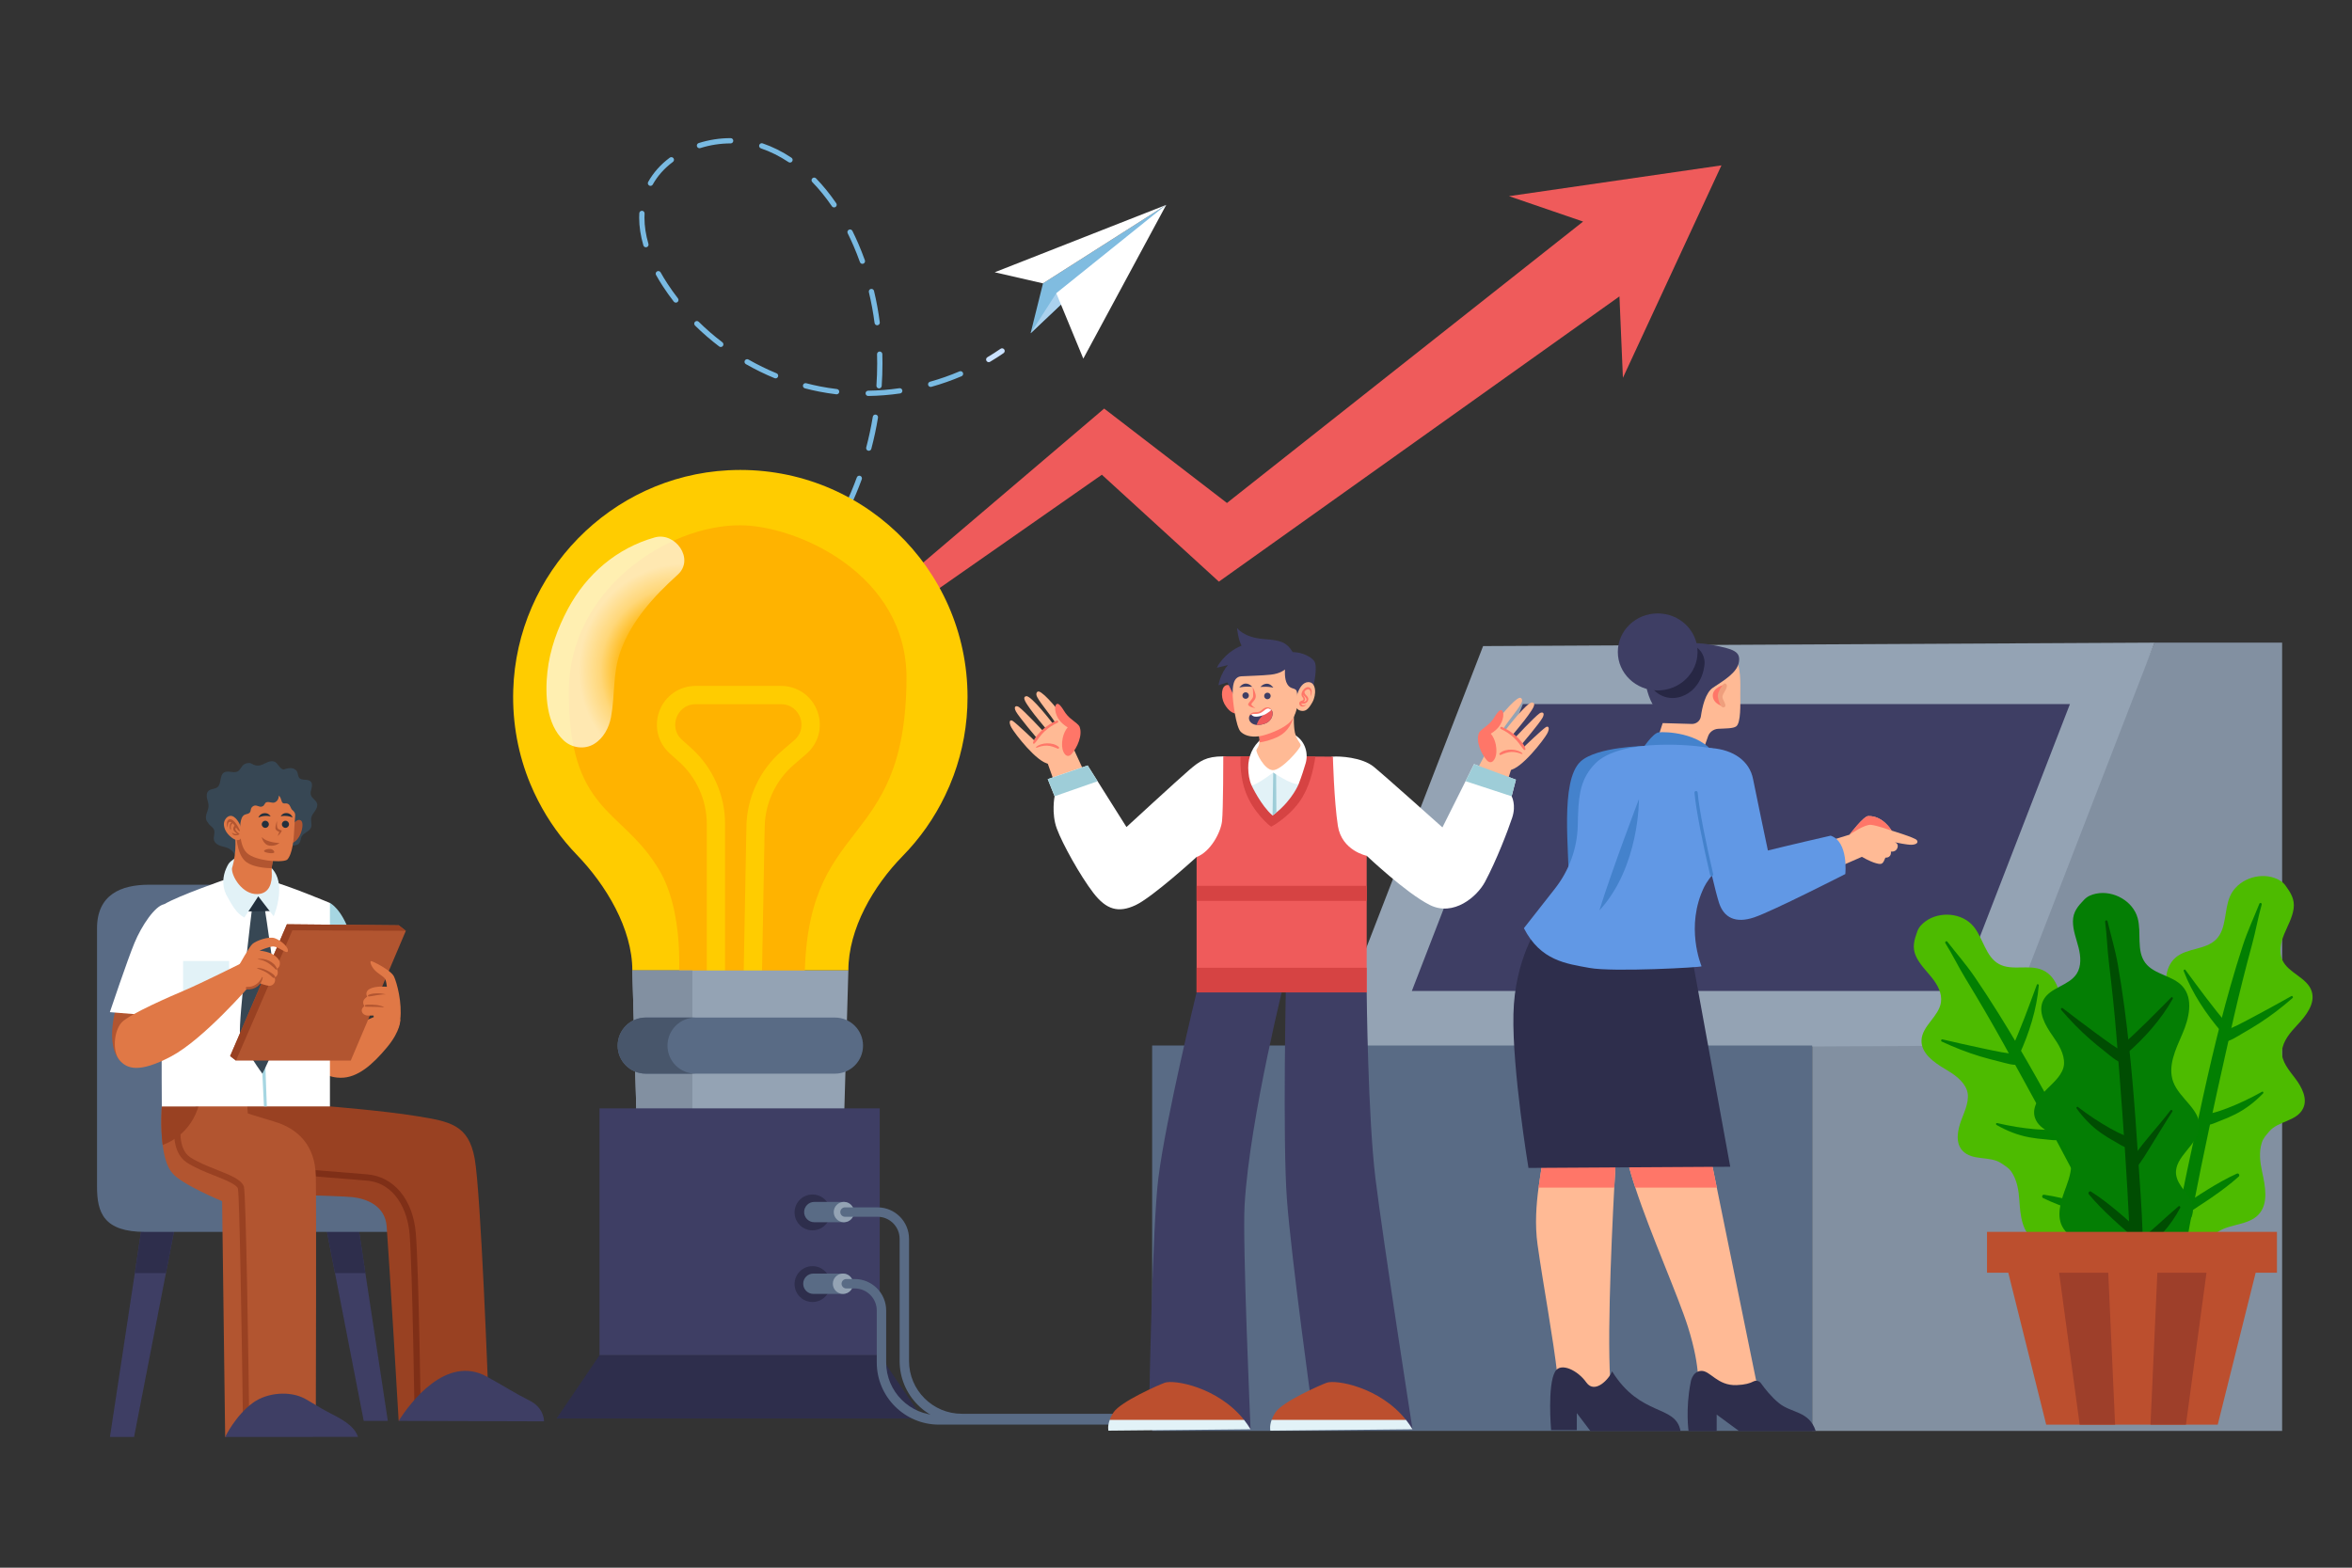 <?xml version="1.0" encoding="utf-8"?>
<!-- Generator: Adobe Illustrator 27.5.0, SVG Export Plug-In . SVG Version: 6.00 Build 0)  -->
<svg version="1.1" xmlns="http://www.w3.org/2000/svg" xmlns:xlink="http://www.w3.org/1999/xlink" x="0px" y="0px"
	 viewBox="0 0 750 500" style="enable-background:new 0 0 750 500;" xml:space="preserve">
<rect x="0" y="0" width="750" height="500" fill="#333333" stroke="none"/>
<g id="BACKGROUND">
	<g>
		<defs>
		
		</defs>
		<clipPath id="SVGID_00000143583222400218916870000018425425113101125013_">
			<use xlink:href="#SVGID_1_"  style="overflow:visible;"/>
		</clipPath>
		
			<rect style="clip-path:url(#SVGID_00000143583222400218916870000018425425113101125013_);fill:#C4EBFF;" width="750" height="453.325"/>
		<g style="clip-path:url(#SVGID_00000143583222400218916870000018425425113101125013_);">
			<polygon style="fill:#A7DDF2;" points="-10.531,147.764 113.918,147.764 113.918,240.362 215.089,240.362 215.089,468.288 
				-10.531,468.288 			"/>
			<g>
				<rect x="11.164" y="388.45" style="fill:#79BAE2;" width="85.535" height="30.906"/>
				<rect x="45.632" y="394.89" style="fill:#54A0C6;" width="17.919" height="8.016"/>
			</g>
			<g>
				<rect x="11.164" y="343.701" style="fill:#79BAE2;" width="85.535" height="30.907"/>
				<rect x="45.632" y="348.207" style="fill:#54A0C6;" width="17.919" height="8.016"/>
			</g>
			<g>
				<rect x="11.164" y="298.953" style="fill:#79BAE2;" width="85.535" height="30.906"/>
				<rect x="45.632" y="303.881" style="fill:#54A0C6;" width="17.919" height="8.016"/>
			</g>
			<g>
				<rect x="11.164" y="254.204" style="fill:#79BAE2;" width="85.535" height="30.907"/>
				<rect x="45.632" y="259.556" style="fill:#54A0C6;" width="17.919" height="8.016"/>
			</g>
			<g>
				<rect x="116.937" y="257.029" style="fill:#79BAE2;" width="85.536" height="30.906"/>
				<rect x="151.405" y="262.381" style="fill:#54A0C6;" width="17.919" height="8.016"/>
			</g>
			<g>
				<rect x="116.937" y="297.651" style="fill:#79BAE2;" width="85.536" height="30.906"/>
				<rect x="151.405" y="303.003" style="fill:#54A0C6;" width="17.919" height="8.016"/>
			</g>
			<g>
				<rect x="116.937" y="341.368" style="fill:#79BAE2;" width="85.536" height="30.906"/>
				<rect x="151.405" y="346.72" style="fill:#54A0C6;" width="17.919" height="8.016"/>
			</g>
			<g>
				<rect x="116.937" y="386.408" style="fill:#79BAE2;" width="85.536" height="30.907"/>
				<rect x="151.405" y="391.76" style="fill:#54A0C6;" width="17.919" height="8.016"/>
			</g>
			<g>
				<rect x="11.164" y="209.456" style="fill:#79BAE2;" width="85.535" height="30.906"/>
				<rect x="45.632" y="214.759" style="fill:#54A0C6;" width="17.919" height="8.016"/>
			</g>
			<g>
				<rect x="11.164" y="164.707" style="fill:#79BAE2;" width="85.535" height="30.906"/>
				<rect x="45.632" y="170.905" style="fill:#54A0C6;" width="17.919" height="8.016"/>
			</g>
		</g>
		<g style="clip-path:url(#SVGID_00000143583222400218916870000018425425113101125013_);">
			<rect y="451.709" style="fill:#94A3B4;" width="750" height="48.291"/>
			
				<linearGradient id="SVGID_00000107577125476020215680000014359632228436547712_" gradientUnits="userSpaceOnUse" x1="637.7" y1="531.831" x2="617.132" y2="255.823">
				<stop  offset="0.139" style="stop-color:#130C0E;stop-opacity:0"/>
				<stop  offset="0.68" style="stop-color:#130C0E;stop-opacity:0.651"/>
				<stop  offset="1" style="stop-color:#130C0E;stop-opacity:0.95"/>
			</linearGradient>
			<polygon style="fill:url(#SVGID_00000107577125476020215680000014359632228436547712_);" points="727.723,451.709 
				894.638,508.864 397.091,508.864 373.08,451.709 			"/>
			
				<linearGradient id="SVGID_00000066494691394183866050000016849664386830575263_" gradientUnits="userSpaceOnUse" x1="12.629" y1="610.798" x2="142.424" y2="194.275">
				<stop  offset="0.139" style="stop-color:#130C0E;stop-opacity:0"/>
				<stop  offset="0.68" style="stop-color:#130C0E;stop-opacity:0.651"/>
				<stop  offset="1" style="stop-color:#130C0E;stop-opacity:0.95"/>
			</linearGradient>
			<polygon style="fill:url(#SVGID_00000066494691394183866050000016849664386830575263_);" points="173.477,453.326 
				105.643,557.393 -82.507,557.393 35.06,458.309 37.277,451.655 164.209,451.655 			"/>
			<g>
				
					<linearGradient id="SVGID_00000100362229143357077890000007540892772089299627_" gradientUnits="userSpaceOnUse" x1="604.31" y1="644.852" x2="604.31" y2="13.48">
					<stop  offset="0.139" style="stop-color:#130C0E;stop-opacity:0"/>
					<stop  offset="0.68" style="stop-color:#130C0E;stop-opacity:0.651"/>
					<stop  offset="1" style="stop-color:#130C0E;stop-opacity:0.95"/>
				</linearGradient>
				<polygon style="fill:url(#SVGID_00000100362229143357077890000007540892772089299627_);" points="494.615,456.115 
					568.101,536.82 714.004,536.82 578.993,456.414 				"/>
			</g>
			
				<linearGradient id="SVGID_00000011731210183534783160000004633566590038171305_" gradientUnits="userSpaceOnUse" x1="847.243" y1="535.678" x2="605.721" y2="366.756">
				<stop  offset="0.139" style="stop-color:#130C0E;stop-opacity:0"/>
				<stop  offset="0.68" style="stop-color:#130C0E;stop-opacity:0.651"/>
				<stop  offset="1" style="stop-color:#130C0E;stop-opacity:0.95"/>
			</linearGradient>
			<polyline style="opacity:0.17;fill:url(#SVGID_00000011731210183534783160000004633566590038171305_);" points="652.489,454.38 
				814,536.635 927.127,536.635 707.188,454.38 652.489,454.38 			"/>
			
				<linearGradient id="SVGID_00000088812425061512191200000007694331628807518892_" gradientUnits="userSpaceOnUse" x1="223.283" y1="538.884" x2="223.283" y2="433.712">
				<stop  offset="0.139" style="stop-color:#130C0E;stop-opacity:0"/>
				<stop  offset="0.68" style="stop-color:#130C0E;stop-opacity:0.651"/>
				<stop  offset="1" style="stop-color:#130C0E;stop-opacity:0.95"/>
			</linearGradient>
			<polyline style="opacity:0.34;fill:url(#SVGID_00000088812425061512191200000007694331628807518892_);" points="177.482,452.411 
				131.58,534.665 314.986,534.665 296.969,452.411 177.482,452.411 			"/>
			
				<linearGradient id="SVGID_00000070829288416199448050000006479004677743311019_" gradientUnits="userSpaceOnUse" x1="442.437" y1="580.257" x2="389.964" y2="242.414">
				<stop  offset="0.139" style="stop-color:#130C0E;stop-opacity:0"/>
				<stop  offset="0.68" style="stop-color:#130C0E;stop-opacity:0.651"/>
				<stop  offset="1" style="stop-color:#130C0E;stop-opacity:0.95"/>
			</linearGradient>
			<polygon style="fill:url(#SVGID_00000070829288416199448050000006479004677743311019_);" points="353.45,456.299 
				381.073,537.004 505.453,537.004 450.42,455.859 			"/>
		</g>
	</g>
</g>
<g id="OBJECTS">
	<g>
		<g>
			<polygon style="fill:#8290A1;" points="687.048,204.962 727.723,204.962 727.723,456.374 577.855,456.374 577.855,327.215 
				635.608,327.215 			"/>
			<g>
				<path style="fill:#94A3B4;" d="M637.335,333.455l-214.121,1.101l49.714-128.493l214.121-1.101L637.335,333.455z"/>
			</g>
			<g>
				<polygon style="fill:#3E3E64;" points="624.656,316.056 450.207,316.056 485.606,224.563 660.055,224.563 				"/>
			</g>
			<rect x="367.394" y="333.455" style="fill:#596B85;" width="210.461" height="122.919"/>
		</g>
		<g>
			<g>
				<g>
					<path style="fill:#FFBA95;" d="M561.121,445.851c0,0-7.299,3.883-13.652,2.31c-5.039-1.258-6.138-5.142-6.138-5.142
						s1.273-5.908-3.064-19.76c-3.044-9.713-11.89-29.503-16.807-44.476c-2.107-6.419-3.492-11.945-3.39-15.425
						c0.227-7.854,12.363-4.052,20.191-0.769c4.039,1.694,6.947,5.203,7.798,9.375l1.391,6.819L561.121,445.851z"/>
					<path style="fill:#FF7668;" d="M547.449,378.784h-25.99c-2.107-6.419-3.492-11.945-3.39-15.425
						c0.227-7.854,12.363-4.052,20.191-0.769c4.039,1.694,6.947,5.203,7.798,9.375L547.449,378.784z"/>
					<path style="fill:#2E2E4C;" d="M539.092,441.021c0,0,0.398-3.581,3.324-3.783c2.926-0.202,5.152,4.769,11.354,4.533
						c2.717-0.104,4.344-0.625,5.305-1.146c0.848-0.46,1.91-0.227,2.459,0.548c1.208,1.703,3.278,4.345,5.754,6.359
						c3.971,3.23,9.615,2.422,11.705,8.881h-24.454l-7.128-5.248v5.248h-8.966C538.444,456.414,537.44,449.446,539.092,441.021z"/>
				</g>
				<g>
					<path style="fill:#FFBA95;" d="M514.751,378.784c-0.977,18.551-2.616,55.467-0.764,66.193
						c-1.364,1.534-4.103,5.496-9.111,4.178c-5.009-1.317-7.572-4.495-8.205-10.126c-1.409-12.524-4.55-29.041-6.373-42.018
						c-0.916-6.508-0.397-12.908,0.316-18.227c0.713-5.289,1.619-9.507,1.507-11.699l23.241,0.875
						C515.362,367.96,515.097,372.227,514.751,378.784z"/>
					<path style="fill:#FF7668;" d="M515.362,367.96c0,0-0.265,4.267-0.611,10.824h-24.137c0.713-5.289,1.619-9.507,1.507-11.699
						L515.362,367.96z"/>
					<path style="fill:#2E2E4C;" d="M535.881,456.41h-28.734l-4.337-5.722v5.427h-8.195c0,0-1.255-14.336,1.286-18.68
						c1.769-3.023,7.224-0.392,9.952,3.491c2.738,3.874,7.389-1.239,8.193-3.569C523.198,452.087,534.293,447.837,535.881,456.41z"
						/>
				</g>
				<g>
					<g>
						<path style="fill:#2E2E4C;" d="M538.146,297.64l13.587,74.48l-64.337,0.386c0,0-5.195-31.259-4.795-49.01
							s7.992-28.171,7.992-28.171L538.146,297.64z"/>
					</g>
				</g>
				<g>
					<path style="fill:#FFBA95;" d="M543.168,239.283c0.074-0.434,0.867-2.692,1.507-4.479c0.484-1.35,1.759-2.283,3.236-2.362
						c2.372-0.126,4.674-0.066,5.682-0.74c1.594-1.066,1.349-7.225,1.349-10.304c0-3.079,0.368-9.238-1.962-11.844
						c-2.33-2.606-14.104-4.619-19.868-1.184c-5.764,3.435-5.028,12.081-4.047,15.753c0.981,3.672,1.472,5.448,1.472,5.448
						l-3.066,9.357L543.168,239.283z"/>
					<path style="fill:#3E3E64;" d="M554.498,211.189c-0.563,3.331-4.686,5.759-8.276,8.148c-2.413,1.601-3.434,6.246-3.846,9.136
						c-0.197,1.386-1.393,2.421-2.818,2.421l-9.495-0.273c-0.443-2.214-3.07-5.165-4.286-8.671
						c-1.428-4.098-2.021-8.595,1.398-12.314c3.701-4.021,9.674-5.04,15.889-4.361c0.915,0.097,1.84,0.233,2.755,0.398
						C552.969,206.994,555.061,207.849,554.498,211.189z"/>
					<path style="fill:#272744;" d="M540.369,219.367c-1.188,1.333-2.592,2.197-4.073,2.729c-7.84,2.818-14.69-6.234-9.223-12.349
						c0.033-0.037,0.067-0.075,0.101-0.112c2.35-2.553,5.616-3.896,9.278-4.362c4.066-0.518,7.53,2.881,7.063,6.817
						C543.226,214.529,542.355,217.126,540.369,219.367z"/>
					<ellipse style="fill:#3E3E64;" cx="528.601" cy="207.923" rx="12.714" ry="12.279"/>
					<path style="fill:#FF7668;" d="M549.845,218.381c0,0-3.679,0.823-3.679,3.474s3.396,3.581,3.396,3.324
						c0-0.126-1.443-1.659-1.335-3.282C548.339,220.205,549.845,218.381,549.845,218.381z"/>
					<path style="fill:#EF9F7D;" d="M550.379,218.137c-0.445-0.352-0.728-0.195-1.375,0.781c-0.647,0.977-1.376,2.266-1.214,3.36
						c0.162,1.094,0.89,3.79,2.023,3.282c1.133-0.508-0.647-2.344-0.566-3.399C549.327,221.107,551.425,218.964,550.379,218.137z"/>
				</g>
				<g>
					<path style="fill:#4482CC;" d="M524.642,237.901c0,0-15.53,0.251-20.634,4.978c-6.681,6.188-3.546,29.105-3.767,39.164
						C511.986,264.922,524.642,237.901,524.642,237.901z"/>
					<path style="fill:#4482CC;" d="M523.585,239.103c0,0,3.392-5.309,5.38-5.534c1.988-0.226,12.865,0,17.66,6.777
						C536.918,242.83,523.585,239.103,523.585,239.103z"/>
					<path style="fill:#6198E5;" d="M508.651,243.558c-4.318,4.456-5.21,9.191-5.447,16.387c-0.037,1.129-0.068,2.257-0.095,3.358
						c-0.175,7.287-2.729,14.328-7.288,20.137c-3.336,4.251-7.162,9.126-9.885,12.597c5.322,10.394,13.483,11.307,20.934,12.678
						c7.451,1.371,35.836-0.182,35.718-0.524c-0.118-0.343-5.298-12.693,0.828-25.289c3.021-6.212,16.203-16.333,14.547-27.412
						c-1.656-11.079-6.387-15.533-12.064-16.79C540.223,237.444,516.569,235.388,508.651,243.558z"/>
					<path style="fill:#4482CC;" d="M522.623,254.864c0,0,0.222,21.615-12.632,35.526
						C514.202,276.907,522.623,254.864,522.623,254.864z"/>
				</g>
				<g>
					<g>
						<path style="fill:#FFBA95;" d="M609.578,269.433c-1.384,0.049-4.815-0.678-5.426-0.816c0.305,0.088,1.303,0.472,0.916,1.74
							c-0.458,1.504-2.107,1.239-2.107,1.239s0.367,1.947-1.741,1.947c-0.825,1.947-0.998,2.34-3.023,1.77
							c-2.016-0.56-4.479-2.035-4.479-2.035l-8.887,3.893l-1.099-9.104l6.047-1.858c0,0,0,0,0.01-0.01
							c0.214-0.285,4.469-5.869,5.935-5.918c4.581-0.157,7.299,4.336,7.462,4.621c0.01,0.01,0.01,0.01,0.01,0.01
							s7.37,2.222,8.012,3.018C611.848,268.725,611.105,269.374,609.578,269.433z"/>
						<path style="fill:#FF7668;" d="M603.185,264.901c-0.265-0.089-4.561-1.603-6.546-1.829c-1.985-0.226-6.576,2.939-6.851,3.126
							c0.214-0.285,4.469-5.869,5.935-5.918C600.304,260.123,603.022,264.616,603.185,264.901z"/>
					</g>
					<g>
						<path style="fill:#6198E5;" d="M545.664,238.586c-4.924-0.359-5.492,6.038-4.825,14.199c0.451,5.511,2.93,17.487,4.971,26.137
							c0.982,4.159,1.862,7.549,2.367,9.083c1.557,4.725,5.288,6.58,11.205,4.579c5.918-2.002,29.045-13.813,29.045-13.813
							s1.112-10.308-4.67-12.241c-12.231,2.792-20.014,4.725-20.014,4.725s-3.982-18.871-4.729-22.764
							C557.912,242.741,552.794,239.106,545.664,238.586z"/>
						<path style="fill:#4482CC;" d="M545.81,279.422c-0.232,0-0.441-0.156-0.496-0.387c-2.163-9.164-4.542-20.822-4.983-26.21
							c-0.023-0.275,0.186-0.517,0.466-0.538c0.277-0.012,0.526,0.183,0.548,0.458c0.436,5.337,2.805,16.936,4.961,26.064
							c0.064,0.27-0.107,0.538-0.381,0.601C545.887,279.418,545.848,279.422,545.81,279.422z"/>
					</g>
				</g>
			</g>
		</g>
		<g>
			<g>
				<g>
					<path style="fill:#4DBB00;" d="M680.884,378.987c0.799,1.596,2.107,2.873,3.228,4.261c0.049,0.06,0.094,0.124,0.143,0.184
						c2.424,3.072,3.952,6.812,4.496,10.677c0.27,1.933,0.298,3.903,0.063,5.841c-0.113,0.969-0.295,1.93-0.541,2.875
						c-0.107,0.412-0.376,0.937-0.353,1.361c0.092,1.519,1.097,3.148,2.221,4.105c0.734,0.627,1.597,1.068,2.52,1.329
						c0.711,0.203,1.458,0.298,2.2,0.28c1.747-0.029,3.478-0.658,4.745-1.864c3.823-3.642,2.737-10.499,6.492-14.218
						c3.313-3.288,9.074-2.794,12.822-5.351c0.459-0.317,0.892-0.677,1.281-1.096c3.247-3.475,2.159-8.977,1.142-13.617
						c-0.656-2.982-1.063-6.302-0.117-9.27c0.486-1.532,1.387-2.415,2.377-3.606c2.827-3.395,8.694-3.151,10.78-7.317
						c1.561-3.12-0.372-6.812-2.473-9.595c-1.818-2.412-4.531-5.489-4.241-8.705c0.292-3.24,2.686-6.015,4.82-8.278
						c2.844-3.016,5.931-6.915,4.643-10.852c-1.435-4.377-7.412-5.726-9.327-9.913c-1.192-2.613-0.495-5.689,0.598-8.342
						c1.097-2.653,2.582-5.204,2.979-8.047c0.424-3.024-0.92-5.077-2.597-7.403c-0.865-1.201-2.094-1.908-3.491-2.406
						c-5.237-1.868-11.934,0.643-14.19,5.839c-1.953,4.499-0.995,10.347-4.477,13.799c-3.352,3.326-9.188,2.657-12.802,5.69
						c-4.099,3.442-3.531,9.851-2.124,15.012c1.407,5.164,3.24,10.917,0.662,15.604c-2.735,4.975-9.876,7.434-10.307,13.094
						c-0.432,5.692,6.615,10.35,5.212,15.884c-0.479,1.878-1.852,3.338-3.187,4.666c-0.659,0.654-1.338,1.296-1.962,1.985
						c-0.537,0.589-1.163,1.241-1.411,2.015C680.132,375.393,680.019,377.273,680.884,378.987z"/>
					<path style="fill:#027F02;" d="M692.661,409.619c0.711,0.203,1.458,0.298,2.2,0.28c1.456-8.663,3.009-17.324,4.685-25.949
						c3.099-15.968,6.541-31.886,10.109-47.755c1.751-7.786,3.474-15.582,5.433-23.323c0.999-3.953,2.022-7.899,3.097-11.835
						c1.129-4.14,1.846-8.407,3.015-12.528c0.136-0.484-0.552-0.742-0.74-0.27c-1.761,4.43-3.755,8.682-5.247,13.23
						c-1.417,4.325-2.734,8.677-3.979,13.049c-4.411,15.487-7.904,31.182-11.242,46.928
						C696.633,377.317,692.681,393.321,692.661,409.619z"/>
					<path style="fill:#027F02;" d="M696.877,309.346c4.471,6.058,8.811,12.058,13.742,17.765c1.263,1.462-0.915,3.546-2.188,2.072
						c-4.936-5.713-9.393-12.413-12.096-19.477C696.212,309.385,696.639,309.023,696.877,309.346z"/>
					<path style="fill:#027F02;" d="M708.137,329.966c1.445-1.454,3.714-2.171,5.532-3.081c1.98-0.991,3.928-2.04,5.879-3.087
						c3.715-1.993,7.431-4.018,11.1-6.094c0.369-0.209,0.706,0.34,0.399,0.608c-3.329,2.903-6.756,5.555-10.467,7.959
						c-1.782,1.154-3.612,2.239-5.451,3.3c-1.882,1.085-3.828,2.483-6.009,2.753C707.87,332.479,707.357,330.75,708.137,329.966z"/>
					<path style="fill:#027F02;" d="M701.778,356.653c0.953-1.309,1.962-1.263,3.458-1.603c1.652-0.376,3.286-0.95,4.867-1.553
						c3.827-1.459,7.631-3.285,11.209-5.294c0.33-0.185,0.584,0.277,0.348,0.52c-2.625,2.7-5.538,4.988-8.917,6.683
						c-1.562,0.783-3.173,1.471-4.809,2.083c-1.846,0.691-3.771,1.879-5.664,0.977C701.671,358.18,701.378,357.203,701.778,356.653z
						"/>
					<path style="fill:#027F02;" d="M691.969,345.049c3.519,6.434,8.223,12.584,10.892,19.432c0.536,1.376-1.538,2.182-2.291,1.016
						c-1.928-2.988-3.268-6.539-4.706-9.788c-1.523-3.44-2.944-6.941-4.555-10.34C691.105,344.94,691.743,344.637,691.969,345.049z"
						/>
					<path style="fill:#027F02;" d="M696.077,385.251c0.63-1.478,2.175-2.142,3.472-3.01c1.424-0.954,2.86-1.879,4.318-2.78
						c3.063-1.893,6.137-3.654,9.419-5.14c0.597-0.27,1.035,0.533,0.575,0.948c-2.712,2.441-5.594,4.572-8.593,6.647
						c-1.417,0.981-2.845,1.931-4.296,2.86c-1.231,0.788-2.428,1.919-3.944,1.867C696.284,386.617,695.765,385.982,696.077,385.251z
						"/>
					<path style="fill:#027F02;" d="M685.035,374.967c1.984,2.291,3.942,4.575,5.849,6.935c2.086,2.582,4.467,4.918,6.534,7.504
						c1.212,1.517-0.7,3.3-2.165,2.06c-4.857-4.111-8.74-10.152-10.827-16.1C684.296,374.994,684.743,374.63,685.035,374.967z"/>
				</g>
				<g>
					<path style="fill:#4DBB00;" d="M684.234,376.525c-0.324,1.755-1.225,3.346-1.916,4.991c-0.03,0.071-0.056,0.145-0.086,0.216
						c-1.474,3.625-1.902,7.642-1.349,11.507c0.278,1.932,0.8,3.832,1.564,5.628c0.378,0.899,0.82,1.772,1.319,2.611
						c0.218,0.366,0.621,0.795,0.718,1.209c0.334,1.485-0.178,3.329-0.992,4.56c-0.53,0.807-1.237,1.47-2.052,1.977
						c-0.627,0.393-1.318,0.692-2.035,0.88c-1.686,0.458-3.524,0.336-5.076-0.471c-4.685-2.435-5.549-9.323-10.19-11.852
						c-4.096-2.237-9.493-0.16-13.804-1.574c-0.529-0.177-1.045-0.402-1.535-0.696c-4.085-2.435-4.57-8.023-4.884-12.762
						c-0.199-3.047-0.731-6.349-2.465-8.936c-0.893-1.336-2.004-1.934-3.286-2.803c-3.66-2.475-9.227-0.609-12.39-4.03
						c-2.367-2.563-1.537-6.647-0.293-9.905c1.076-2.822,2.825-6.533,1.653-9.541c-1.181-3.031-4.253-5.031-6.932-6.611
						c-3.571-2.106-7.62-4.993-7.478-9.133c0.162-4.603,5.527-7.561,6.202-12.116c0.418-2.841-1.106-5.602-2.894-7.847
						c-1.792-2.243-3.928-4.281-5.1-6.901c-1.249-2.787-0.528-5.133,0.436-7.833c0.497-1.394,1.481-2.415,2.684-3.282
						c4.51-3.251,11.642-2.702,15.254,1.662c3.127,3.779,3.833,9.662,8.138,12.01c4.144,2.263,9.564-0.003,13.879,1.905
						c4.895,2.166,6.131,8.481,6.215,13.829c0.085,5.352-0.077,11.387,3.704,15.173c4.01,4.018,11.554,4.394,13.541,9.711
						c1.998,5.347-3.476,11.781-0.589,16.707c0.982,1.671,2.707,2.691,4.359,3.596c0.815,0.445,1.645,0.872,2.437,1.361
						c0.68,0.416,1.463,0.869,1.916,1.543C683.957,372.864,684.588,374.638,684.234,376.525z"/>
					<path style="fill:#027F02;" d="M681.44,409.224c-0.627,0.393-1.318,0.692-2.035,0.88c-3.807-7.916-7.708-15.804-11.717-23.622
						c-7.417-14.476-15.15-28.809-22.991-43.06c-3.847-6.992-7.67-14.002-11.705-20.892c-2.059-3.519-4.139-7.026-6.267-10.507
						c-2.235-3.663-4.111-7.562-6.38-11.195c-0.265-0.427,0.323-0.866,0.635-0.465c2.924,3.765,6.021,7.295,8.719,11.249
						c2.564,3.76,5.039,7.574,7.451,11.428c8.544,13.65,16.264,27.754,23.848,41.95C668.642,379.301,676.888,393.575,681.44,409.224
						z"/>
					<path style="fill:#027F02;" d="M649.505,314.079c-2.61,7.062-5.11,14.033-8.259,20.886c-0.807,1.756,1.865,3.151,2.678,1.382
						c3.152-6.861,5.571-14.535,6.202-22.073C650.154,313.932,649.644,313.703,649.505,314.079z"/>
					<path style="fill:#027F02;" d="M644.424,337.017c-1.793-0.994-4.171-1.053-6.17-1.421c-2.177-0.401-4.341-0.867-6.506-1.33
						c-4.123-0.881-8.255-1.793-12.357-2.767c-0.413-0.098-0.584,0.523-0.214,0.695c4.005,1.863,8.035,3.457,12.267,4.734
						c2.033,0.613,4.092,1.147,6.153,1.654c2.109,0.519,4.367,1.321,6.537,0.974C645.378,339.357,645.39,337.553,644.424,337.017z"
						/>
					<path style="fill:#027F02;" d="M657.953,360.883c-1.28-0.992-2.236-0.668-3.767-0.579c-1.691,0.099-3.421,0.001-5.107-0.138
						c-4.082-0.337-8.243-1.033-12.239-1.969c-0.369-0.086-0.484,0.429-0.189,0.596c3.273,1.864,6.707,3.251,10.423,3.939
						c1.718,0.318,3.456,0.53,5.198,0.664c1.965,0.151,4.145,0.756,5.712-0.637C658.48,362.32,658.491,361.3,657.953,360.883z"/>
					<path style="fill:#027F02;" d="M664.148,347.009c-1.591,7.159-4.399,14.375-5.058,21.695c-0.133,1.471,2.084,1.669,2.483,0.339
						c1.021-3.406,1.321-7.19,1.799-10.711c0.506-3.728,0.898-7.486,1.499-11.198C664.947,346.664,664.25,346.551,664.148,347.009z"
						/>
					<path style="fill:#027F02;" d="M671.383,386.767c-1.016-1.244-2.685-1.452-4.172-1.926c-1.633-0.52-3.269-1.009-4.92-1.469
						c-3.468-0.966-6.911-1.803-10.477-2.318c-0.649-0.094-0.846,0.8-0.289,1.07c3.284,1.591,6.645,2.836,10.102,3.995
						c1.634,0.548,3.27,1.064,4.922,1.552c1.402,0.414,2.866,1.168,4.308,0.697C671.563,388.137,671.885,387.383,671.383,386.767z"
						/>
					<path style="fill:#027F02;" d="M679.129,373.819c-1.268,2.752-2.515,5.491-3.69,8.288c-1.286,3.06-2.923,5.966-4.189,9.025
						c-0.743,1.794,1.59,2.975,2.652,1.377c3.522-5.3,5.572-12.183,5.922-18.476C679.846,373.639,679.315,373.414,679.129,373.819z"
						/>
				</g>
				<g>
					<path style="fill:#047E04;" d="M698.198,389.329c-1.02,1.465-2.497,2.541-3.806,3.754c-0.057,0.052-0.111,0.109-0.168,0.161
						c-2.84,2.692-4.888,6.174-5.981,9.922c-0.544,1.874-0.854,3.82-0.9,5.772c-0.027,0.975,0.015,1.952,0.123,2.922
						c0.047,0.423,0.237,0.981,0.154,1.398c-0.309,1.49-1.537,2.958-2.787,3.743c-0.816,0.516-1.734,0.828-2.685,0.953
						c-0.733,0.099-1.486,0.086-2.217-0.039c-1.725-0.28-3.348-1.15-4.429-2.525c-3.261-4.153-1.203-10.783-4.385-15.003
						c-2.807-3.729-8.58-4.067-11.922-7.135c-0.409-0.38-0.786-0.797-1.11-1.268c-2.715-3.905-0.848-9.194,0.823-13.64
						c1.077-2.857,1.956-6.084,1.446-9.157c-0.261-1.586-1.026-2.589-1.835-3.91c-2.311-3.766-8.152-4.366-9.619-8.787
						c-1.098-3.312,1.346-6.688,3.824-9.141c2.145-2.126,5.271-4.783,5.446-8.007c0.176-3.248-1.795-6.339-3.583-8.884
						c-2.382-3.393-4.878-7.695-3.038-11.406c2.048-4.126,8.157-4.603,10.653-8.473c1.554-2.415,1.306-5.559,0.605-8.342
						c-0.705-2.783-1.809-5.521-1.794-8.391c0.014-3.054,1.639-4.892,3.632-6.953c1.028-1.065,2.346-1.588,3.8-1.881
						c5.45-1.098,11.718,2.348,13.206,7.814c1.287,4.733-0.499,10.383,2.451,14.299c2.84,3.772,8.712,3.947,11.853,7.467
						c3.563,3.994,2.081,10.256-0.051,15.161c-2.133,4.909-4.773,10.339-2.893,15.348c1.993,5.316,8.708,8.774,8.322,14.437
						c-0.389,5.695-8.032,9.294-7.437,14.972c0.205,1.927,1.354,3.569,2.485,5.075c0.558,0.742,1.138,1.474,1.657,2.246
						c0.447,0.66,0.973,1.395,1.107,2.197C699.457,385.88,699.3,387.757,698.198,389.329z"/>
					<path style="fill:#004D02;" d="M682.148,417.955c-0.733,0.099-1.486,0.086-2.217-0.039c-0.198-8.782-0.492-17.576-0.915-26.352
						c-0.776-16.247-1.899-32.494-3.154-48.711c-0.616-7.957-1.202-15.919-2.031-23.861c-0.422-4.055-0.868-8.108-1.368-12.157
						c-0.523-4.259-0.621-8.585-1.186-12.831c-0.065-0.498,0.652-0.655,0.771-0.161c1.107,4.637,2.471,9.131,3.295,13.846
						c0.782,4.484,1.461,8.979,2.065,13.485c2.144,15.96,3.349,31.994,4.393,48.055
						C682.852,385.417,684.466,401.822,682.148,417.955z"/>
					<path style="fill:#004D02;" d="M692.36,318.114c-5.294,5.354-10.45,10.67-16.148,15.61c-1.46,1.266,0.397,3.64,1.868,2.365
						c5.705-4.946,11.077-10.937,14.765-17.54C693.013,318.248,692.642,317.829,692.36,318.114z"/>
					<path style="fill:#004D02;" d="M678.259,336.906c-1.222-1.646-3.364-2.681-5.033-3.843c-1.817-1.265-3.595-2.582-5.376-3.898
						c-3.391-2.506-6.778-5.042-10.111-7.624c-0.335-0.26-0.748,0.235-0.482,0.545c2.878,3.351,5.89,6.467,9.217,9.378
						c1.598,1.398,3.253,2.734,4.921,4.047c1.707,1.344,3.432,3.006,5.551,3.587C678.162,339.431,678.918,337.793,678.259,336.906z"
						/>
					<path style="fill:#004D02;" d="M680.724,364.229c-0.756-1.432-1.761-1.532-3.192-2.083c-1.581-0.609-3.116-1.412-4.594-2.235
						c-3.578-1.993-7.08-4.346-10.333-6.848c-0.3-0.231-0.618,0.19-0.419,0.465c2.211,3.049,4.765,5.731,7.866,7.893
						c1.433,0.999,2.929,1.91,4.46,2.751c1.728,0.949,3.463,2.401,5.465,1.779C680.61,365.755,681.041,364.831,680.724,364.229z"/>
					<path style="fill:#004D02;" d="M692.096,354.152c-4.406,5.863-9.943,11.275-13.567,17.669
						c-0.728,1.285,1.209,2.381,2.121,1.334c2.337-2.68,4.172-6.003,6.062-9.012c2-3.186,3.909-6.447,5.991-9.58
						C692.966,354.168,692.378,353.777,692.096,354.152z"/>
					<path style="fill:#004D02;" d="M682.263,393.349c-0.412-1.553-1.845-2.431-3.004-3.477c-1.272-1.148-2.561-2.27-3.874-3.371
						c-2.759-2.313-5.549-4.497-8.585-6.438c-0.552-0.353-1.101,0.379-0.705,0.856c2.333,2.805,4.881,5.327,7.55,7.811
						c1.262,1.174,2.538,2.319,3.841,3.447c1.106,0.956,2.128,2.248,3.635,2.414C681.862,394.671,682.467,394.117,682.263,393.349z"
						/>
					<path style="fill:#004D02;" d="M694.666,384.755c-2.292,1.983-4.558,3.962-6.784,6.024c-2.435,2.256-5.126,4.226-7.542,6.489
						c-1.417,1.327,0.219,3.366,1.847,2.349c5.397-3.372,10.106-8.794,13.024-14.38
						C695.393,384.888,695.003,384.464,694.666,384.755z"/>
				</g>
				<g>
					<polygon style="fill:#BC4F2E;" points="639.28,401.449 652.489,454.38 707.188,454.38 720.398,401.449 					"/>
					<g>
						<polygon style="fill:#9E3F2A;" points="685.747,454.38 697.046,454.38 704.208,401.449 688.136,401.449 						"/>
						<polygon style="fill:#9E3F2A;" points="655.999,401.449 663.16,454.38 674.454,454.38 672.07,401.449 						"/>
					</g>
				</g>
				
					<rect x="633.611" y="392.89" transform="matrix(-1 -1.224647e-16 1.224647e-16 -1 1359.678 798.814)" style="fill:#BC4F2E;" width="92.456" height="13.033"/>
			</g>
		</g>
		<g>
			<g>
				<g>
					<polygon style="fill:#80BCE0;" points="332.589,90.379 328.635,106.284 371.878,65.351 					"/>
					<polygon style="fill:#ABD2EF;" points="336.829,93.52 328.635,106.284 371.878,65.351 					"/>
					<polygon style="fill:#FFFFFF;" points="317.185,86.84 371.878,65.351 332.589,90.379 					"/>
					<polygon style="fill:#FFFFFF;" points="371.878,65.351 336.829,93.52 345.442,114.377 					"/>
				</g>
				<g>
					<path style="fill:#C9E1FF;" d="M315.286,115.503c0.146,0,0.294-0.038,0.429-0.118c1.46-0.866,2.906-1.796,4.301-2.76
						c0.382-0.265,0.478-0.789,0.213-1.172c-0.265-0.382-0.789-0.478-1.172-0.213c-1.362,0.942-2.776,1.85-4.202,2.697
						c-0.399,0.237-0.531,0.754-0.293,1.154C314.719,115.356,315,115.503,315.286,115.503z"/>
					<path style="fill:#79BAE2;" d="M259.208,179.806c-0.372-0.278-0.45-0.805-0.172-1.178c1.975-2.65,3.849-5.446,5.571-8.312
						c0.239-0.398,0.756-0.528,1.156-0.288c0.398,0.24,0.527,0.757,0.288,1.155c-1.751,2.914-3.657,5.757-5.665,8.451
						c-0.165,0.222-0.418,0.339-0.676,0.339C259.535,179.973,259.359,179.919,259.208,179.806z M269.741,162.62
						c-0.419-0.2-0.598-0.702-0.397-1.122c1.428-2.994,2.733-6.099,3.878-9.229c0.16-0.436,0.645-0.66,1.08-0.501
						c0.437,0.16,0.661,0.644,0.502,1.08c-1.164,3.179-2.489,6.333-3.941,9.375c-0.144,0.303-0.446,0.479-0.76,0.479
						C269.981,162.702,269.858,162.676,269.741,162.62z M276.819,143.746c-0.45-0.118-0.718-0.579-0.599-1.029
						c0.848-3.22,1.552-6.514,2.093-9.79c0.075-0.458,0.501-0.777,0.968-0.693c0.459,0.076,0.769,0.509,0.693,0.968
						c-0.549,3.327-1.264,6.673-2.126,9.945c-0.099,0.377-0.44,0.627-0.813,0.627C276.963,143.774,276.892,143.765,276.819,143.746z
						 M276.009,125.463c-0.007-0.465,0.365-0.848,0.829-0.854c3.31-0.047,6.657-0.312,9.947-0.79
						c0.463-0.074,0.887,0.252,0.954,0.712c0.068,0.46-0.251,0.887-0.712,0.954c-3.363,0.488-6.782,0.76-10.164,0.808
						c-0.004,0-0.008,0-0.012,0C276.392,126.292,276.016,125.923,276.009,125.463z M266.679,125.76
						c-1.845-0.221-3.699-0.514-5.51-0.869c-1.502-0.295-3.02-0.643-4.512-1.034c-0.45-0.118-0.719-0.578-0.601-1.028
						c0.118-0.45,0.58-0.715,1.029-0.601c1.458,0.382,2.941,0.722,4.408,1.01c1.771,0.348,3.583,0.633,5.387,0.849
						c0.461,0.056,0.791,0.474,0.736,0.936c-0.052,0.428-0.415,0.742-0.835,0.742C266.747,125.766,266.713,125.764,266.679,125.76z
						 M280.256,123.883c-0.464-0.032-0.814-0.434-0.783-0.898c0.161-2.347,0.243-4.718,0.243-7.047c0-0.987-0.015-1.972-0.044-2.958
						c-0.013-0.465,0.353-0.853,0.817-0.867c0.46-0.002,0.852,0.353,0.867,0.817c0.029,1.002,0.044,2.004,0.044,3.007
						c0,2.367-0.083,4.777-0.246,7.162c-0.03,0.444-0.4,0.784-0.839,0.784C280.295,123.885,280.275,123.884,280.256,123.883z
						 M295.964,122.79c-0.126-0.448,0.136-0.913,0.584-1.038c3.205-0.897,6.372-2.008,9.414-3.305
						c0.427-0.182,0.922,0.016,1.104,0.445c0.183,0.428-0.016,0.922-0.445,1.104c-3.108,1.325-6.345,2.462-9.62,3.377
						c-0.076,0.021-0.152,0.031-0.228,0.031C296.406,123.405,296.067,123.161,295.964,122.79z M246.988,120.613
						c-3.128-1.286-6.208-2.795-9.157-4.486c-0.404-0.231-0.543-0.746-0.312-1.148c0.231-0.404,0.747-0.543,1.149-0.312
						c2.886,1.654,5.9,3.131,8.96,4.389c0.431,0.177,0.635,0.668,0.459,1.098c-0.134,0.326-0.448,0.522-0.779,0.522
						C247.201,120.676,247.093,120.656,246.988,120.613z M229.33,110.501c-2.709-2.055-5.302-4.301-7.707-6.676
						c-0.331-0.327-0.335-0.86-0.008-1.19c0.328-0.331,0.861-0.335,1.191-0.008c2.354,2.324,4.891,4.522,7.542,6.533
						c0.37,0.281,0.443,0.809,0.162,1.18c-0.166,0.218-0.417,0.333-0.672,0.333C229.661,110.672,229.482,110.616,229.33,110.501z
						 M278.879,103.009c-0.434-3.316-1.044-6.625-1.814-9.835c-0.108-0.452,0.17-0.907,0.622-1.015
						c0.455-0.105,0.906,0.171,1.015,0.622c0.783,3.268,1.403,6.636,1.845,10.01c0.061,0.461-0.264,0.884-0.725,0.944
						c-0.037,0.005-0.074,0.007-0.11,0.007C279.296,103.742,278.935,103.432,278.879,103.009z M214.855,96.198
						c-1.241-1.602-2.422-3.263-3.511-4.938c-0.77-1.181-1.493-2.379-2.151-3.561c-0.226-0.406-0.08-0.919,0.326-1.145
						c0.409-0.228,0.92-0.079,1.145,0.326c0.639,1.148,1.342,2.312,2.09,3.461c1.065,1.636,2.22,3.26,3.432,4.825
						c0.285,0.368,0.217,0.896-0.15,1.181c-0.154,0.118-0.335,0.176-0.515,0.176C215.27,96.524,215.021,96.412,214.855,96.198z
						 M274.213,83.593c-0.631-1.758-1.322-3.51-2.054-5.207c-0.585-1.354-1.208-2.696-1.852-3.99
						c-0.207-0.416-0.037-0.922,0.379-1.129c0.415-0.207,0.922-0.037,1.129,0.379c0.657,1.32,1.292,2.691,1.889,4.073
						c0.746,1.729,1.45,3.514,2.093,5.304c0.157,0.437-0.071,0.92-0.508,1.077c-0.094,0.034-0.19,0.049-0.285,0.049
						C274.66,84.151,274.336,83.937,274.213,83.593z M205.159,78.265c-0.888-3.029-1.339-5.993-1.339-8.808
						c0-0.48,0.013-0.96,0.04-1.442c0.026-0.465,0.43-0.822,0.888-0.793c0.464,0.026,0.819,0.423,0.793,0.888
						c-0.025,0.45-0.037,0.898-0.037,1.347c0,2.655,0.428,5.459,1.271,8.334c0.131,0.446-0.125,0.913-0.571,1.045
						c-0.079,0.023-0.159,0.034-0.237,0.034C205.602,78.87,205.266,78.632,205.159,78.265z M265.277,65.787
						c-1.943-2.838-4.048-5.436-6.26-7.721c-0.323-0.334-0.315-0.867,0.02-1.19c0.335-0.322,0.867-0.316,1.191,0.02
						c2.276,2.353,4.444,5.024,6.439,7.941c0.262,0.383,0.164,0.908-0.22,1.17c-0.146,0.099-0.311,0.147-0.474,0.147
						C265.704,66.154,265.44,66.026,265.277,65.787z M207.012,59.171c-0.406-0.226-0.553-0.738-0.326-1.144
						c1.648-2.96,3.967-5.565,6.89-7.745c0.373-0.277,0.9-0.201,1.178,0.172c0.278,0.373,0.202,0.9-0.172,1.178
						c-2.731,2.037-4.893,4.464-6.427,7.214c-0.154,0.277-0.44,0.432-0.736,0.432C207.281,59.278,207.141,59.244,207.012,59.171z
						 M251.446,51.701c-2.808-1.871-5.773-3.347-8.814-4.386c-0.44-0.151-0.675-0.629-0.524-1.069
						c0.15-0.441,0.629-0.673,1.069-0.525c3.179,1.087,6.275,2.627,9.204,4.578c0.386,0.258,0.492,0.78,0.234,1.167
						c-0.162,0.243-0.429,0.375-0.701,0.375C251.752,51.842,251.59,51.796,251.446,51.701z M222.245,46.682
						c-0.14-0.444,0.107-0.917,0.55-1.056c3.305-1.041,6.734-1.57,10.191-1.573c0.001,0,0.001,0,0.001,0
						c0.464,0,0.842,0.377,0.842,0.841c0,0.465-0.377,0.843-0.841,0.843c-3.285,0.002-6.544,0.506-9.686,1.496
						c-0.085,0.026-0.169,0.039-0.253,0.039C222.691,47.271,222.359,47.041,222.245,46.682z"/>
				</g>
			</g>
			<polygon style="fill:#EF5B5B;" points="548.933,52.743 481.18,62.562 504.812,70.665 391.247,160.418 352.094,130.313 
				217.173,245.148 351.359,151.411 388.674,185.509 516.406,94.53 517.511,120.496 			"/>
			<g>
				<g>
					<g>
						<g>
							<g>
								<path style="fill:#FFCC00;" d="M308.526,222.334c0,8.788-1.568,17.217-4.444,25.012c-0.8,2.184-1.709,4.319-2.718,6.395
									c-3.435,7.162-8.021,13.665-13.523,19.284c-9.329,9.521-17.317,23.178-17.317,36.501h-68.891
									c0-13.356-8.396-27.255-17.675-36.868c-4.936-5.111-9.129-10.947-12.389-17.333c-0.892-1.726-1.709-3.493-2.46-5.294
									c-3.802-9.171-5.77-19.293-5.453-29.906c1.117-37.443,31.107-68.174,68.516-70.134
									C273.959,147.798,308.526,181.031,308.526,222.334z"/>
								<path style="fill:#FFB300;" d="M216.268,314.644c0,0,2.694-24.531-7.14-38.89c-11.42-17.844-27.769-17.24-27.769-55.069
									c0-32.685,31.607-53.355,54.872-53.148c18.133,0.161,53.048,15.67,52.837,48.976c-0.357,56.386-32.834,42.634-32.476,97.784
									L216.268,314.644z"/>
								<path style="fill:#FFCC00;" d="M242.846,317.342l-5.835-0.109l1.001-53.668c0.172-9.252,4.289-18.023,11.295-24.066
									l4.001-3.45c2.528-2.18,2.614-5.149,1.851-7.201c-0.763-2.052-2.767-4.244-6.106-4.244h-27.225
									c-3.307,0-5.312,2.165-6.085,4.191c-0.773,2.026-0.721,4.976,1.746,7.179l2.842,2.539
									c6.912,6.175,10.876,15.031,10.876,24.299v54.476h-5.836v-54.476c0-7.608-3.254-14.878-8.928-19.947l-2.842-2.539
									c-3.853-3.442-5.152-8.785-3.311-13.613c1.842-4.827,6.371-7.946,11.538-7.946h27.225c5.215,0,9.759,3.159,11.576,8.047
									c1.816,4.889,0.439,10.248-3.51,13.654l-4.001,3.45c-5.751,4.96-9.131,12.161-9.273,19.756L242.846,317.342z"/>
								<path style="fill:#94A3B4;" d="M270.524,309.526l-1.384,47.873c-0.425,14.941-12.665,26.821-27.605,26.821h-10.914
									c-0.4,0-0.8-0.008-1.201-0.025c-14.399-0.617-25.987-12.256-26.413-26.796l-1.376-47.873H270.524z"/>
								<path style="fill:#8290A1;" d="M229.421,384.195c-14.399-0.617-25.987-12.256-26.413-26.796l-1.376-47.873h19.151v56.152
									C220.784,370.097,222.168,378.509,229.421,384.195z"/>
								<path style="fill:#596B85;" d="M275.202,333.487c0,2.476-1.001,4.711-2.618,6.328c-1.626,1.617-3.86,2.618-6.328,2.618
									h-60.354c-4.944,0-8.946-4.002-8.946-8.946c0-2.468,1.001-4.702,2.618-6.328c1.617-1.617,3.86-2.618,6.328-2.618h60.354
									C271.191,324.542,275.202,328.552,275.202,333.487z"/>
								<path style="fill:#48566B;" d="M221.792,342.433h-15.891c-4.944,0-8.946-4.002-8.946-8.946c0-2.468,1.001-4.702,2.618-6.328
									c1.617-1.617,3.86-2.618,6.328-2.618h15.891c-2.468,0-4.71,1-6.328,2.618c-1.617,1.626-2.618,3.86-2.618,6.328
									C212.847,338.431,216.848,342.433,221.792,342.433z"/>
							</g>
							
								<radialGradient id="SVGID_00000053541187828727489110000008775217495521175731_" cx="218.717" cy="213.88" r="34.129" gradientUnits="userSpaceOnUse">
								<stop  offset="0.574" style="stop-color:#FFFFFF;stop-opacity:0"/>
								<stop  offset="0.798" style="stop-color:#FFFFFF;stop-opacity:0.651"/>
								<stop  offset="1" style="stop-color:#FFFFFF;stop-opacity:0.95"/>
							</radialGradient>
							<path style="opacity:0.73;fill:url(#SVGID_00000053541187828727489110000008775217495521175731_);" d="M208.788,171.404
								c-12.094,3.416-21.716,11.667-27.656,22.732c-3.351,6.243-5.811,13.091-6.58,20.169c-0.773,7.111-0.415,16.659,5.229,21.885
								c2.615,2.422,6.682,2.954,9.737,1.048c2.912-1.817,4.682-5.128,5.308-8.432c1.355-7.154,0.479-14.003,3.045-21.097
								c3.543-9.794,10.619-17.527,18.227-24.401C221.628,178.312,215.315,169.561,208.788,171.404z"/>
						</g>
						<rect x="191.171" y="353.506" style="fill:#3E3E64;" width="89.355" height="78.741"/>
						<polygon style="fill:#2E2E4C;" points="294.215,452.411 177.482,452.411 191.171,432.247 280.526,432.247 						"/>
					</g>
					<g>
						<g>
							<circle style="fill:#2E2E4C;" cx="259.083" cy="386.692" r="5.713"/>
						</g>
						<path style="fill:#596B85;" d="M272.34,386.579c0,0.89-0.36,1.71-0.95,2.29c-0.58,0.59-1.4,0.95-2.29,0.95h-9.44
							c-1.79,0-3.24-1.45-3.24-3.24c0-0.89,0.36-1.71,0.95-2.29c0.58-0.59,1.4-0.95,2.29-0.95h9.44
							C270.89,383.34,272.34,384.789,272.34,386.579z"/>
						<path style="fill:#94A3B4;" d="M272.34,386.579c0,0.89-0.36,1.71-0.95,2.29c-0.58,0.59-1.4,0.95-2.29,0.95
							c-1.79,0-3.24-1.45-3.24-3.24c0-0.89,0.36-1.71,0.95-2.29c0.58-0.59,1.4-0.95,2.29-0.95
							C270.89,383.34,272.34,384.789,272.34,386.579z"/>
						<path style="fill:#596B85;" d="M407.41,453.911H306.689c-10.928,0-19.818-8.891-19.818-19.818v-38.977
							c0-3.88-3.157-7.037-7.037-7.037h-10.383c-0.829,0-1.5-0.672-1.5-1.5c0-0.828,0.671-1.5,1.5-1.5h10.383
							c5.534,0,10.037,4.503,10.037,10.037v38.977c0,9.273,7.544,16.818,16.818,16.818H407.41c0.828,0,1.5,0.672,1.5,1.5
							C408.91,453.239,408.238,453.911,407.41,453.911z"/>
					</g>
					<g>
						<g>
							<path style="fill:#2E2E4C;" d="M264.797,409.546c0,3.156-2.558,5.714-5.713,5.714c-3.155,0-5.713-2.558-5.713-5.714
								c0-3.155,2.558-5.713,5.713-5.713C262.239,403.832,264.797,406.39,264.797,409.546z"/>
						</g>
						<path style="fill:#596B85;" d="M268.811,412.678h-9.444c-1.79,0-3.242-1.451-3.242-3.242l0,0c0-1.79,1.451-3.242,3.242-3.242
							h9.444c1.79,0,3.242,1.451,3.242,3.242l0,0C272.053,411.226,270.602,412.678,268.811,412.678z"/>
						<path style="fill:#94A3B4;" d="M272.053,409.436c0,0.89-0.36,1.71-0.95,2.29c-0.58,0.59-1.4,0.95-2.29,0.95
							c-1.79,0-3.24-1.45-3.24-3.24c0-0.89,0.36-1.71,0.95-2.29c0.58-0.59,1.4-0.95,2.29-0.95
							C270.603,406.196,272.053,407.646,272.053,409.436z"/>
						<path style="fill:#596B85;" d="M400.12,454.369H299.399c-10.928,0-19.818-8.89-19.818-19.817v-16.579
							c0-3.88-3.157-7.037-7.037-7.037h-2.689c-0.829,0-1.5-0.672-1.5-1.5s0.671-1.5,1.5-1.5h2.689
							c5.535,0,10.037,4.503,10.037,10.037v16.579c0,9.273,7.544,16.817,16.818,16.817H400.12c0.828,0,1.5,0.672,1.5,1.5
							S400.948,454.369,400.12,454.369z"/>
					</g>
				</g>
			</g>
		</g>
		<g>
			<g>
				<g>
					<g>
						<polygon style="fill:#FFBA95;" points="341.953,237.982 346.067,246.908 336.597,250.556 333.259,241.164 						"/>
						<g>
							<path style="fill:#FFBA95;" d="M342.515,238.568c0,0,0.195-4.502-2.143-8.041c-2.338-3.539-7.388-9.579-9.074-9.967
								c-0.632-0.146-1.161,0.631-0.567,1.741c1.244,2.328,3.724,4.99,5.775,8.18l-0.811,0.261c0,0-6.84-8.942-8.428-8.695
								c-1.588,0.247,0.099,2.401,1.256,4.091c1.157,1.69,4.922,6.176,4.922,6.176l-0.733,0.945c0,0-6.056-6.481-7.759-7.722
								c-0.832-0.606-1.919-0.359-1,1.368c0.919,1.727,6.764,8.62,6.764,8.62l-0.59,0.923c0,0-5.927-5.689-7.215-6.531
								c-0.813-0.531-1.427,0.236-0.404,2.109c1.023,1.874,8.227,11.298,12.014,11.604S342.36,240.706,342.515,238.568z"/>
							<path style="fill:#FF7668;" d="M338.692,238.039c0.144,2.304,1.604,4.033,3.036,2.422c1.707-1.921,3.656-6.065,2.47-8.792
								c-0.195-0.448-1.366-1.397-2.396-2.171c-1.024-0.77-1.881-1.735-2.542-2.832c-0.679-1.126-1.59-2.379-2.186-2.168
								c-1.051,0.371-0.754,3.335,0.843,5.335c1.079,1.351,2.556,2.155,2.556,2.155S338.445,234.09,338.692,238.039z"/>
							<path style="fill:#FF7668;" d="M336.953,229.829c-1.564,0.655-3.074,1.639-4.344,2.754c-0.649,0.57-1.256,1.183-1.805,1.851
								c-0.58,0.705-1.208,1.544-1.407,2.45c-0.063,0.289,0.293,0.43,0.484,0.242c0.588-0.579,1.026-1.327,1.528-1.981
								c0.525-0.685,1.101-1.336,1.732-1.925c1.226-1.144,2.575-2.008,4.089-2.714C337.654,230.308,337.389,229.647,336.953,229.829
								z"/>
							<path style="fill:#FF7668;" d="M337.616,238.237c-1.024-0.903-2.442-1.187-3.778-1.158c-0.66,0.015-1.328,0.121-1.952,0.34
								c-0.293,0.103-0.59,0.222-0.86,0.377c-0.232,0.133-0.54,0.308-0.67,0.55c-0.029,0.054-0.01,0.148,0.068,0.147
								c0.264-0.005,0.516-0.143,0.766-0.223c0.283-0.091,0.562-0.19,0.852-0.259c0.6-0.143,1.226-0.22,1.843-0.196
								c1.206,0.047,2.307,0.469,3.395,0.957C337.613,238.921,337.887,238.476,337.616,238.237z"/>
						</g>
						<path style="fill:#FFFFFF;" d="M396.48,258.87l-8.19,18.73l-6.72-4.27c0,0-14.01,12.81-19.46,15.36
							c-5.46,2.55-9.31,1.51-13.49-3.94c-4.18-5.46-9.79-15.52-11.61-20.43c-1.82-4.91-0.72-10.36-0.72-10.36l-2.19-5.46l12.73-4.36
							l3.17,5.03l9.2,14.61c0,0,16.68-15.35,20-18.19c3.33-2.84,5.37-4.35,10.88-4.35S396.48,258.87,396.48,258.87z"/>
						<polygon style="fill:#9ECDD8;" points="350,249.169 336.29,253.96 334.1,248.499 346.83,244.139 						"/>
					</g>
					<g>
						<path style="fill:#FFFFFF;" d="M482.03,253.969c0,0,1.53,2.74,0.17,6.84c-1.37,4.11-4.96,13.52-8.67,20.46
							c-2.52,4.72-10.02,11.16-17.59,7.37c-7.56-3.78-20.13-15.7-20.13-15.7s-4.42,6.18-11.26-0.32c-6.84-6.5-4.37-30.87,0.48-31.3
							c2.01-0.18,9.27,0.16,13.03,3.24c3.77,3.08,21.9,19.33,21.9,19.33l7.37-14.74l2.72-5.44l13.34,4.96L482.03,253.969z"/>
						<polygon style="fill:#FFBA95;" points="473.883,239.99 470.27,246.877 480.045,251.148 482.577,243.172 						"/>
						<g>
							<path style="fill:#FFBA95;" d="M473.321,240.576c0,0-0.195-4.502,2.143-8.041c2.338-3.539,7.388-9.579,9.074-9.967
								c0.632-0.146,1.161,0.631,0.567,1.741c-1.245,2.328-3.724,4.99-5.775,8.18l0.811,0.261c0,0,6.84-8.942,8.428-8.695
								c1.588,0.247-0.099,2.401-1.256,4.091c-1.157,1.69-4.922,6.176-4.922,6.176l0.733,0.945c0,0,6.056-6.481,7.759-7.722
								c0.831-0.606,1.919-0.359,1,1.368c-0.919,1.727-6.764,8.62-6.764,8.62l0.59,0.923c0,0,5.927-5.689,7.215-6.531
								c0.813-0.531,1.427,0.236,0.404,2.109c-1.023,1.873-8.227,11.297-12.014,11.604
								C477.528,245.945,473.477,242.714,473.321,240.576z"/>
							<path style="fill:#FF7668;" d="M477.145,240.047c-0.144,2.304-1.604,4.034-3.036,2.422c-1.707-1.921-3.656-6.065-2.47-8.792
								c0.195-0.448,1.366-1.397,2.396-2.171c1.024-0.77,1.881-1.735,2.542-2.832c0.679-1.126,1.59-2.379,2.186-2.168
								c1.051,0.371,0.754,3.335-0.843,5.335c-1.079,1.351-2.556,2.155-2.556,2.155S477.392,236.098,477.145,240.047z"/>
							<path style="fill:#FF7668;" d="M478.884,231.838c1.564,0.655,3.074,1.639,4.344,2.754c0.649,0.57,1.256,1.183,1.804,1.851
								c0.58,0.705,1.208,1.544,1.407,2.45c0.063,0.289-0.293,0.43-0.484,0.242c-0.588-0.579-1.026-1.327-1.528-1.981
								c-0.525-0.685-1.101-1.336-1.732-1.925c-1.225-1.144-2.575-2.008-4.089-2.714
								C478.182,232.316,478.447,231.655,478.884,231.838z"/>
							<path style="fill:#FF7668;" d="M478.221,240.245c1.024-0.903,2.442-1.187,3.778-1.158c0.66,0.014,1.328,0.121,1.952,0.34
								c0.293,0.103,0.59,0.222,0.86,0.377c0.232,0.133,0.54,0.308,0.67,0.55c0.029,0.054,0.01,0.148-0.068,0.147
								c-0.264-0.005-0.517-0.143-0.766-0.223c-0.283-0.091-0.562-0.191-0.852-0.259c-0.6-0.143-1.226-0.22-1.843-0.196
								c-1.206,0.047-2.307,0.469-3.395,0.957C478.224,240.928,477.949,240.484,478.221,240.245z"/>
						</g>
						<polygon style="fill:#9ECDD8;" points="483.39,248.669 482.03,253.969 467.33,249.15 470.05,243.71 						"/>
					</g>
					<g>
						<path style="fill:#3E3E64;" d="M381.57,316.509c0,0-9.734,39.808-12.184,59.132c-1.89,14.911-2.882,69.921-2.882,69.921
							l32.277,10.297c0,0-2.62-59.233-1.905-71.509c1.633-28.034,13.336-74.031,13.336-74.031l-26.128,1.633L381.57,316.509z"/>
						<path style="fill:#BC4F2E;" d="M396.71,452.87l-23.63,2.76l-19.22-2.76c0.25-0.72,0.65-1.54,1.24-2.43
							c2.3-3.44,14.42-8.75,16.31-9.43C374.34,439.95,388.35,442.359,396.71,452.87z"/>
						<path style="fill:#E2F2F7;" d="M398.78,455.859l-45.33,0.44c0,0-0.35-1.33,0.41-3.43h42.85
							C397.44,453.799,398.14,454.799,398.78,455.859z"/>
					</g>
					<g>
						<path style="fill:#3E3E64;" d="M410.074,312.62c0,0-1.098,51.083,0.29,69.815c1.388,18.732,8.12,67.331,8.12,67.331
							l31.936,6.092c0,0-9.388-60.208-11.816-79.982c-2.428-19.773-2.794-59.368-2.794-59.368S431.582,300.478,410.074,312.62z"/>
						<path style="fill:#BC4F2E;" d="M448.35,452.87l-22.1,1.81l-20.75-1.81c0.25-0.72,0.65-1.54,1.24-2.43
							c2.3-3.44,14.42-8.75,16.31-9.43C425.98,439.95,439.99,442.359,448.35,452.87z"/>
						<path style="fill:#E2F2F7;" d="M450.42,455.859l-45.33,0.44c0,0-0.35-1.33,0.41-3.43h42.85
							C449.08,453.799,449.78,454.799,450.42,455.859z"/>
					</g>
					<g>
						<g>
							<path style="fill:#EF5B5B;" d="M435.81,272.94v43.57h-54.24c0,0,0-3.16,0-7.84v-35.34c4.38-1.62,7.7-7.78,8.11-11.43
								c0.4-3.64,0.4-20.66,0.4-20.66h8.59l20.78,0.06l5.58,0.02c0,0,0.36,14.13,1.59,22.08
								C427.86,271.349,435.81,272.94,435.81,272.94z"/>
							<path style="fill:#D64343;" d="M419.45,241.299c-0.66,4.46-2,10.2-5.21,14.59c-3.68,5.05-8.86,7.77-8.86,7.77
								c-0.57-0.2-5.87-4.77-8.18-11.04c-1.68-4.56-1.71-9.19-1.61-11.38h3.08L419.45,241.299z"/>
							<path style="fill:#D64343;" d="M435.81,308.669v7.84h-54.24c0,0,0-3.16,0-7.84H435.81z"/>
							<rect x="381.57" y="282.529" style="fill:#D64343;" width="54.24" height="4.8"/>
						</g>
					</g>
					<g>
						<g>
							<path style="fill:#E2F2F7;" d="M414.1,250.089c0,0-1.89,4.8-7.09,9.06c-0.39,0.32-0.79,0.64-1.22,0.95
								c-3.75-3.24-6.66-9.55-6.66-9.55l7.31-7.02L414.1,250.089z"/>
							<path style="fill:#9ECDD8;" d="M407.01,259.15c-0.39,0.32-0.79,0.64-1.22,0.95l0.21-13.71l0.92-1.06L407.01,259.15z"/>
							<path style="fill:#FFFFFF;" d="M402.677,235.348c0,0-0.159,0.111-0.423,0.324c-2.765,2.235-4.268,5.655-4.224,9.21
								c0.024,1.893,0.302,3.97,1.097,5.669c2.315-0.617,6.869-4.167,6.869-4.167s5.865,4.013,8.104,3.704
								c0.95-2.455,1.689-4.754,2.24-6.637c1.047-3.582-0.464-7.538-3.792-9.227c-0.582-0.296-1.198-0.519-1.843-0.652
								C407.694,232.956,404.762,234.273,402.677,235.348z"/>
						</g>
						<g>
							<path style="fill:#FF7668;" d="M391.304,218.48c-1.83,0.181-2.152,3.632-0.897,5.963c1.255,2.331,3.363,3.856,4.528,2.69
								C396.102,225.967,394.936,218.121,391.304,218.48z"/>
							<path style="fill:#3E3E64;" d="M393.68,222.322c-0.077-0.23-2.299-4.675-2.299-4.675l-2.836,0.92
								c0,0,0.502-3.571,2.989-6.438c-3.529,0.848-3.529,0.848-3.529,0.848s2.11-4.634,7.897-7.056
								c-1.073-1.916-1.456-5.672-1.456-5.672s1.984,3.065,8.556,3.567c5.302,0.405,7.157,0.877,9.225,4.174
								c2.759-0.077,6.61,1.634,7.146,3.474c0.536,1.839-0.15,6.256-1.042,9.209c-0.893,2.953-9.17,6.019-9.17,6.019L393.68,222.322
								z"/>
							<g>
								<g>
									<path style="fill:#FFBA95;" d="M414.75,237.719c0,0.95-6.18,8.07-8.91,7.92c-2.73-0.16-5.41-5.73-5.2-6.47
										c0.04-0.14,0.12-0.29,0.22-0.43c0.41-0.58,0.65-1.25,0.74-1.96c0.08-0.52,0.07-1.06-0.01-1.58l-0.53-3.75l11.71-5.51
										c0,0-0.27,2.29-0.17,4.79c0.01,0.36,0.04,0.72,0.07,1.08c0.03,0.26,0.05,0.51,0.07,0.75c0.14,1.58,0.75,3.07,1.69,4.36
										C414.62,237.18,414.75,237.46,414.75,237.719z"/>
									<path style="fill:#FF7668;" d="M412.664,227.141c-0.225,3.255-2.045,6.256-4.954,7.733
										c-0.023,0.012-0.047,0.023-0.07,0.035c-2.37,1.19-4.59,1.68-6.04,1.87c0.08-0.52,0.07-1.06-0.01-1.58l-0.53-3.75
										l11.71-5.51C412.77,225.94,412.715,226.403,412.664,227.141z"/>
								</g>
								<path style="fill:#FFBA95;" d="M409.767,213.521c0,0-1.446,1.328-4.551,1.655c-3.106,0.327-6.596,0.362-9.375,0.525
									c-2.779,0.163-2.745,3.693-2.779,5.557c-0.034,1.864,0.989,10.633,2.615,12.177c1.626,1.544,4.227,1.698,6.219,1.321
									c2.181-0.392,6.535-1.999,8.905-3.961c2.37-1.961,2.773-5.206,2.773-5.206s0.415-4.632-0.239-5.449
									c-0.654-0.817-1.871-0.285-2.864-1.96C409.457,216.469,409.767,213.521,409.767,213.521z"/>
								<path style="fill:#FF7668;" d="M399.465,219.167c0,0,1.121,2.008,0.965,3.129c-0.157,1.121-1.304,1.773-1.382,2.294
									c-0.078,0.521,1.304,1.251,1.304,1.251s-1.781-0.211-2.294-0.965c-0.391-0.574,1.46-1.799,1.538-2.764
									C399.658,221.339,399.465,219.167,399.465,219.167z"/>
								<g>
									<path style="fill:#3E3E64;" d="M405.183,221.817c0.081,0.57-0.316,1.097-0.885,1.178c-0.57,0.081-1.097-0.316-1.178-0.885
										s0.316-1.097,0.885-1.178C404.575,220.851,405.102,221.247,405.183,221.817z"/>
									<path style="fill:#3E3E64;" d="M401.918,219.106c0,0,0.911-0.091,1.913-0.068c1.002,0.023,2.209,0.273,2.209,0.273
										s-0.865-1.253-2.027-1.253C402.738,218.058,401.918,219.106,401.918,219.106z"/>
								</g>
								<g>
									<path style="fill:#3E3E64;" d="M398.237,221.693c0.081,0.57-0.316,1.097-0.885,1.178c-0.57,0.081-1.097-0.316-1.178-0.885
										c-0.081-0.57,0.316-1.097,0.885-1.178C397.628,220.726,398.156,221.123,398.237,221.693z"/>
									<path style="fill:#3E3E64;" d="M399.309,219.064c0,0-0.911-0.091-1.913-0.068c-1.002,0.023-2.209,0.273-2.209,0.273
										s0.865-1.253,2.027-1.253C398.489,218.016,399.309,219.064,399.309,219.064z"/>
								</g>
								<g>
									<path style="fill:#3E3E64;" d="M405.8,227.69c-0.11,1.77-1.43,2.72-2.3,3.04c-0.61,0.23-1.7,0.57-2.78,0.48
										c-0.52-0.04-1.05-0.19-1.51-0.5c-1.38-0.93-1.02-2.48-0.35-2.99c0.01-0.01,0.03-0.02,0.04-0.03
										c0.7-0.47,1.83-0.12,2.69-0.46c0.75-0.3,0.83-0.73,2.06-1.27c0.55-0.24,1.28-0.06,1.74,0.43c0.01,0.01,0.01,0.01,0.02,0.02
										C405.68,226.73,405.85,227.16,405.8,227.69z"/>
									<path style="fill:#EF5B5B;" d="M405.8,227.69c-0.11,1.77-1.43,2.72-2.3,3.04c-0.61,0.23-1.7,0.57-2.78,0.48
										c0.87-3.01,3.72-4.4,4.69-4.8C405.68,226.73,405.85,227.16,405.8,227.69z"/>
									<path style="fill:#FFFFFF;" d="M405.39,226.389c-0.25,0.38-0.79,0.703-1.42,1.133c-1.17,0.8-3.36,1.293-4.19,0.943
										c-0.53-0.22-0.719-0.476-0.919-0.746c0.01-0.01,0.03-0.02,0.04-0.03c0.7-0.47,1.83-0.12,2.69-0.46
										c0.75-0.3,0.83-0.73,2.06-1.27C404.2,225.719,404.93,225.9,405.39,226.389z"/>
									<path style="fill:#FF7668;" d="M398.382,228.443c0,0,0.519-0.754,1.339-0.722c0.722,0,1.339-0.03,1.835-0.18
										s0.98-0.469,1.429-0.827c0.527-0.421,1.29-1.233,2.405-0.323c0,0-0.534-1.258-2.029-0.624
										c-0.887,0.376-1.083,1.008-2.001,1.279C400.443,227.314,398.938,226.758,398.382,228.443z"/>
								</g>
							</g>
							<g>
								<path style="fill:#FFBA95;" d="M417.201,217.558c2.548-0.022,2.634,3.997,1.302,6.388c-1.332,2.392-2.271,3.058-3.784,2.725
									c-1.514-0.333-1.786-2.059-1.786-2.059S413.749,217.588,417.201,217.558z"/>
								<path style="fill:#FF7668;" d="M418.256,220.672c0.009-0.428-0.051-0.837-0.362-1.157c-0.886-0.914-2.018,0.055-2.495,0.781
									c-0.277,0.421-0.51,1.117-0.3,1.643c0.143,0.359,0.44,0.568,0.541,0.932c0.123,0.444-0.35,0.538-0.652,0.64
									c-0.409,0.137-0.71,0.465-0.688,0.915c0.023,0.474,0.402,0.865,0.868,0.927c0.554,0.073,1.037-0.25,1.44-0.59
									c-0.651,0.196-1.342,0.379-1.578-0.121c-0.049-0.104-0.031-0.196,0.007-0.282c0.93,0.28,2.005-0.251,2.151-1.262
									c0.08-0.553-0.322-0.988-0.679-1.353c-0.168-0.172-0.34-0.351-0.436-0.576c-0.074-0.173-0.147-0.465-0.048-0.64
									c0.007-0.013,0.006-0.027,0.008-0.04c0.43-0.52,1.072-0.83,1.444-0.552c0.649,0.484,0.455,1.323,0.454,2.207
									C418.115,221.684,418.241,221.401,418.256,220.672z M416.417,222.577c0.117,0.158,0.216,0.351,0.22,0.552
									c0.004,0.181-0.121,0.367-0.26,0.475c-0.217,0.167-0.46,0.204-0.709,0.194c0.561-0.418,0.643-0.79,0.276-1.455
									c-0.083-0.15-0.303-0.457-0.342-0.649c-0.005-0.041,0.006-0.083,0.006-0.124
									C415.805,221.952,416.165,222.235,416.417,222.577z"/>
							</g>
						</g>
					</g>
				</g>
			</g>
		</g>
		<g>
			<g>
				<path style="fill:#A6D6E2;" d="M105.213,287.992c0,0,3.696,1.72,6.448,9.923c2.753,8.203,6.2,17.504,6.2,17.504l-20.054,5.922
					C97.808,321.341,95.666,290.97,105.213,287.992z"/>
			</g>
			<g>
				<path style="fill:#E07846;" d="M127.632,325.184c0,0,0.269,3.462-4.223,8.853c-4.493,5.391-9.345,9.794-14.826,9.704
					c-5.481-0.09-7.458-3.055-7.009-6.469c0.449-3.414,1.797-4.582,3.594-6.29c1.797-1.707,18.06-8.266,18.06-8.266L127.632,325.184
					z"/>
			</g>
			<g>
				<path style="fill:#3E3E64;" d="M56.71,386.46l-3.8,19.58l-10.16,52.27h-7.69c0,0,4.73-30.99,7.93-52.27
					c1.65-10.93,2.9-19.29,2.9-19.58H56.71z"/>
				<path style="fill:#2E2E4C;" d="M45.89,386.46h10.82l-3.8,19.58h-9.92C44.64,395.109,45.89,386.75,45.89,386.46z"/>
				<path style="fill:#3E3E64;" d="M123.67,453.18h-7.69l-9.16-47.14l-4.8-24.7h10.82c0,0.34,1.65,11.38,3.67,24.7
					C119.65,426.829,123.67,453.18,123.67,453.18z"/>
				<path style="fill:#2E2E4C;" d="M116.51,406.039h-9.69l-4.8-24.7h10.82C112.84,381.68,114.49,392.72,116.51,406.039z"/>
				<path style="fill:#596B85;" d="M79.596,282.175c0,0-23.145,0-32.088,0c-8.943,0-16.57,3.156-16.57,13.94
					c0,10.784,0,73.972,0,82.324c0,8.352,2.109,14.466,15.389,14.466c13.28,0,86.661,0,86.661,0v-27.091H79.596V282.175z"/>
			</g>
			<g>
				<path style="fill:#994122;" d="M112.473,381.823c4.184,0.492,10.321,2.554,10.83,9.353c0.925,12.37,3.819,62.004,3.819,62.004
					l28.547-9.75c0,0-2.337-63.084-4.306-73.914s-7.876-11.815-18.46-13.538c-10.584-1.723-27.692-3.089-27.692-3.089
					l-18.828-10.449H66.937l8.123,38.151C75.06,380.592,108.288,381.331,112.473,381.823z"/>
				<path style="fill:#7F2F17;" d="M132.195,452c-0.007-0.468-0.655-46.897-1.585-58.415c-0.601-7.446-4.586-16.381-13.839-17.055
					c-7.111-0.518-22.175-1.843-22.326-1.857l0.176-1.992c0.151,0.014,15.199,1.337,22.295,1.854
					c8.655,0.63,14.812,8.044,15.688,18.889c0.934,11.584,1.584,58.079,1.591,58.548L132.195,452z"/>
				<path style="fill:#3E3E64;" d="M127.121,453.18l46.356,0.146c0,0,0.137-4.249-4.595-6.615
					c-4.732-2.366-7.983-4.531-13.635-7.648C142.306,431.926,130.8,447.395,127.121,453.18z"/>
			</g>
			<g>
				<path style="fill:#B25530;" d="M100.71,449.68l-28.91,8.63l-0.97-75.21c0,0-12.89-5.3-15.84-8.92c-1.75-1.92-2.66-5.4-3.12-8.99
					c-0.76-5.99-0.27-12.3-0.27-12.3l1.52-4.01l11.13-0.79l14.17-1.01l0.6,8.03c0,0,1.01,0.4,8.44,2.61
					c7.43,2.21,13.05,7.43,13.25,17.47C100.91,385.229,100.71,449.68,100.71,449.68z"/>
				<path style="fill:#994122;" d="M78.499,456.133c-0.547,0-0.993-0.439-1-0.987c-0.378-29.373-1.124-73.877-1.632-76.095
					c-0.505-1.337-4.06-2.747-7.497-4.11c-2.952-1.17-6.298-2.497-8.86-4.205c-5.212-3.475-3.844-12.12-3.783-12.487
					c0.09-0.544,0.596-0.91,1.149-0.822c0.544,0.09,0.913,0.605,0.823,1.149c-0.013,0.077-1.216,7.739,2.92,10.496
					c2.387,1.591,5.628,2.876,8.488,4.011c4.367,1.731,7.816,3.1,8.652,5.329c0.724,1.928,1.514,59.201,1.739,76.709
					c0.007,0.552-0.435,1.006-0.987,1.013C78.507,456.133,78.503,456.133,78.499,456.133z"/>
				<path style="fill:#994122;" d="M64.25,348.09c-1.2,11.55-8.75,15.74-12.38,17.1c-0.76-5.99-0.27-12.3-0.27-12.3l1.52-4.01
					L64.25,348.09z"/>
				<path style="fill:#3E3E64;" d="M71.796,458.309c0,0,3.329-6.939,8.961-10.976c4.455-3.193,11.669-3.835,16.487-1.222l0,0
					c1.904,1.033,5.215,3.155,7.142,4.145c4.263,2.192,8.513,4.261,9.768,8.025C85.811,458.281,71.796,458.309,71.796,458.309z"/>
			</g>
			<g>
				<g>
					<path style="fill:#FFFFFF;" d="M105.21,287.99v64.9H51.6c0,0-0.4-56.9,0.78-64.5c4.59-2.76,19.8-8,19.8-8
						c6.81-1.84,9.93-0.32,14.16,0.65C91.45,282.22,105.21,287.99,105.21,287.99z"/>
					<path style="fill:#E2F2F7;" d="M58.391,306.498h14.678c0,0,0,10.111,0,12.068s-3.914,8.644-8.97,7.013
						c-5.056-1.631-5.708-6.034-5.708-6.034V306.498z"/>
					<polygon style="fill:#A6D6E2;" points="85.09,352.889 84.17,352.889 83.66,342.43 81.74,289.809 82.79,289.879 					"/>
				</g>
				<g>
					<path style="fill:#374754;" d="M100.445,258.651c0.482-0.7,0.899-1.555,0.666-2.372c-0.313-1.099-1.659-1.648-1.988-2.742
						c-0.21-0.7,0.049-1.441,0.231-2.149c0.181-0.708,0.256-1.544-0.23-2.089c-0.888-0.996-2.826-0.204-3.693-1.217
						c-0.463-0.54-0.389-1.359-0.714-1.992c-0.37-0.719-1.218-1.089-2.026-1.113c-0.462-0.014-0.92,0.066-1.365,0.184
						c-0.225,0.059-0.446,0.129-0.667,0.201c-0.296,0.097-0.413,0.057-0.703-0.092c-0.966-0.498-1.331-1.774-2.298-2.27
						c-0.761-0.391-1.692-0.19-2.476,0.151c-0.784,0.341-1.524,0.816-2.364,0.978c-0.864,0.167-1.783-0.037-2.512-0.526
						c-0.179-0.12-0.373-0.223-0.587-0.24c-0.676-0.053-1.495,0.109-2.025,0.526c-0.754,0.593-1.057,1.67-1.895,2.136
						c-1.31,0.729-3.127-0.441-4.389,0.368c-1.486,0.953-0.71,3.613-2.104,4.697c-0.822,0.639-2.107,0.455-2.854,1.181
						c-0.593,0.576-0.621,1.523-0.447,2.332c0.174,0.809,0.508,1.596,0.499,2.423c-0.011,0.951-0.475,1.83-0.715,2.751
						c-0.157,0.602-0.194,1.281,0.035,1.87c0.056,0.143,0.128,0.28,0.219,0.404c0.083,0.113,0.204,0.202,0.274,0.323
						c0.131,0.225,0.232,0.424,0.421,0.625c0.501,0.533,1.206,0.921,1.497,1.622c0.432,1.041-0.288,2.255,0.005,3.342
						c0.252,0.934,1.184,1.52,2.101,1.827c0.918,0.307,1.906,0.435,2.75,0.907c0.867,0.484,1.626,1.356,1.965,2.321
						c0.488,1.388,1.915,2.261,3.312,1.798c0.024-0.008,0.048-0.016,0.072-0.024c0.842-0.291,1.186-1.348,1.945-1.815
						c0.865-0.533,1.972-0.395,2.966-0.182c0.993,0.213,2.04,0.482,3.004,0.16c1.537-0.512,2.303-2.326,3.79-2.97
						c0.746-0.323,1.588-0.312,2.402-0.304c0.813,0.008,1.659,0.002,2.392-0.351c0.733-0.353,0.898-1.321,1.082-2.113
						c0.352-1.513,2.584-1.842,3.158-3.285c0.381-0.957-0.114-2.048,0.062-3.063C99.386,260.034,99.963,259.35,100.445,258.651z"/>
					<g>
						<g>
							<g>
								<path style="fill:#374754;" d="M80.374,289.696c0,0-4.399,35.806-3.832,40.176c1.648,5.273,7.121,12.559,7.121,12.559
									s4.534-8.743,5.529-13.756c-0.636-12.807-4.764-38.904-4.764-38.904L80.374,289.696z"/>
								<path style="fill:#23303D;" d="M77.158,290.723l9.575-0.165c0,0-1.669-5.753-4.653-5.391
									C79.409,285.491,77.158,290.723,77.158,290.723z"/>
							</g>
							<path style="fill:#E2F2F7;" d="M75.551,273.401c0,0-1.964,0.982-2.72,2.191c-0.22,0.352-0.465,0.851-0.703,1.382
								c-1.168,2.608-1.281,5.629-0.063,8.214c0.096,0.203,0.2,0.405,0.313,0.605c1.587,2.796,2.976,5.549,5.545,6.834
								c1.805-2.66,4.429-6.758,4.429-6.758l4.918,6.375c0,0,1.686-3.891,1.762-8.197s-1.467-6.489-3.507-8.227
								C83.484,274.081,78.044,272.721,75.551,273.401z"/>
						</g>
						<g>
							<path style="fill:#E07846;" d="M86.66,278.397c0.16,3.09-0.69,6.65-4.58,6.77c-4.8,0.16-8.27-5.68-8.11-8.22
								c1.74-5.62,0.93-10.977,0.93-10.977c0.13-0.04,0.27-0.07,0.41-0.1c3.74-0.67,10.24,2.95,12.05,7.22
								c-0.44,1.38-0.63,2.7-0.7,3.84C86.6,277.99,86.63,277.757,86.66,278.397z"/>
							<path style="fill:#B25530;" d="M87.36,273.09c-0.44,1.38-0.63,2.7-0.7,3.84c-2.5-0.07-5.97-0.46-8.04-1.94
								c-2.75-1.96-3.23-7.04-3.31-9.12C79.05,265.2,85.55,268.819,87.36,273.09z"/>
						</g>
					</g>
					<g>
						<path style="fill:#B25530;" d="M93.27,263.078c0,0,1.619-2.384,2.788-1.302c1.168,1.082-0.316,7.017-3.618,7.25
							C90.765,269.143,93.27,263.078,93.27,263.078z"/>
						<g>
							<path style="fill:#E07846;" d="M76.908,264.069c0,0-0.765-2.515-2.333-3.536c-1.567-1.021-2.916,0.547-3.135,1.823
								c-0.183,1.068,0.196,2.752,1.786,4.228c1.531,1.421,2.442,1.458,2.989,1.312c0.547-0.146,1.093-1.385,1.093-1.385
								L76.908,264.069z"/>
							<path style="fill:#B25530;" d="M76.542,264.995c-0.469,0.682-1.897-2.498-2.897-2.812c-1-0.314-1.044,0.873-1.044,1.725
								c-0.277-0.426-0.596-2.173,0.469-2.577C74.135,260.926,75.626,262.801,76.542,264.995z"/>
							<path style="fill:#B25530;" d="M75.178,262.992c0,0-0.728,0.449-0.788,1.342c-0.06,0.893,1.385,1.598,1.385,1.598
								s-0.575,0.085-0.873,0.043c-0.489-0.07-0.959-0.447-0.959-0.447s0.218,0.887,1.193,0.895
								c0.682,0.043,1.257-0.405,1.257-0.405s-1.363-0.958-1.342-1.534c0.021-0.575,0.469-0.809,0.469-0.809L75.178,262.992z"/>
							<path style="fill:#B25530;" d="M74.427,262.08c-0.132-0.034-0.245,0.04-0.367,0.079c-0.11,0.035-0.211,0.091-0.303,0.16
								c-0.178,0.133-0.302,0.351-0.378,0.557c-0.09,0.242-0.127,0.499-0.126,0.756c0,0.141,0.015,0.282,0.037,0.422
								c0.01,0.062,0.018,0.126,0.037,0.186c0.032,0.101,0.083,0.191,0.11,0.295c0.033,0.126,0.218,0.069,0.193-0.056
								c-0.026-0.128-0.004-0.25-0.018-0.378c-0.012-0.113-0.02-0.227-0.019-0.341c0.001-0.222,0.032-0.446,0.126-0.649
								c0.076-0.165,0.185-0.285,0.305-0.418c0.065-0.072,0.129-0.142,0.206-0.203c0.078-0.061,0.175-0.051,0.254-0.115
								C74.592,262.288,74.57,262.118,74.427,262.08z"/>
						</g>
						<g>
							<path style="fill:#E07846;" d="M93.286,258.407c0.541,0.411,0.905,1.006,0.85,1.683c-0.114,1.418-0.279,3.59-0.343,5.037
								c-0.103,2.305-0.505,7.348-2.247,9.09c-0.973,0.615-4.213,0.541-6.211,0.234c-1.998-0.307-5.069-0.917-6.657-2.454
								c-1.588-1.537-1.943-4.447-2.046-5.625c-0.102-1.178-0.299-4.737,0.823-6.075c0.675-0.805,1.394-0.472,2.08-1.039
								c0.717-0.594,0.074-1.484,1.247-2.172c1.006-0.59,1.848,0.512,2.803,0.136c0.922-0.314,0.7-1.181,1.448-1.365
								c0.958-0.236,1.806,0.422,2.64,0.037c1.286-0.594,1.253-2.137,1.253-2.137s0.484,0.266,0.832,1.61
								c0.371,1.434,1.284,0.589,2.062,1.012C92.675,256.811,92.62,257.901,93.286,258.407z"/>
							<g>
								<path style="fill:#23303D;" d="M85.734,262.904c0,0.627-0.509,1.136-1.136,1.136c-0.627,0-1.136-0.509-1.136-1.136
									c0-0.627,0.509-1.136,1.136-1.136C85.226,261.768,85.734,262.276,85.734,262.904z"/>
								<path style="fill:#23303D;" d="M82.397,260.753c0,0,0.736-0.366,1.672-0.487c1.158-0.149,2.212,0.113,2.212,0.113
									s-0.62-1.313-2.353-0.971C82.733,259.708,82.397,260.753,82.397,260.753z"/>
							</g>
							<g>
								<path style="fill:#23303D;" d="M92.159,262.904c0,0.627-0.509,1.136-1.136,1.136c-0.627,0-1.136-0.509-1.136-1.136
									c0-0.627,0.509-1.136,1.136-1.136C91.651,261.768,92.159,262.276,92.159,262.904z"/>
								<path style="fill:#23303D;" d="M93.301,260.716c0,0-0.81-0.327-1.718-0.448c-1.124-0.149-2.054,0.075-2.054,0.075
									s0.602-1.313,2.285-0.971C92.975,259.67,93.301,260.716,93.301,260.716z"/>
							</g>
							<path style="fill:#B25530;" d="M88.315,261.801c-0.281,1.017-0.724,2.254-0.351,2.789c0.404,0.579,1.088,0.684,1.088,0.684
								l-0.491,1.368c0,0,1.018-0.842,1.316-1.754C88.297,264.38,88.245,264.239,88.315,261.801z"/>
							<path style="fill:#B25530;" d="M83.459,266.964c-0.01-0.011,0.474,2.474,2.474,2.745c2,0.271,3.186-0.847,3.186-0.847
								S85.154,268.828,83.459,266.964z"/>
							<path style="fill:#B25530;" d="M86.282,270.779c-0.859-0.127-2.084,0.256-2.099,0.658c-0.02,0.511,2.933,0.992,3.252,0.446
								C87.61,271.581,87.036,270.891,86.282,270.779z"/>
						</g>
					</g>
				</g>
			</g>
			<g>
				<polygon style="fill:#B25530;" points="129.41,296.879 111.85,338.259 75.25,338.259 73.39,336.819 91.49,294.789 
					127.147,295.12 				"/>
				<polygon style="fill:#994122;" points="129.41,296.879 93.24,296.71 75.25,338.259 73.39,336.819 91.49,294.789 127.147,295.12 
									"/>
			</g>
			<g>
				<path style="fill:#E07846;" d="M127.632,325.184c0.643-5.308-1.046-11.741-2.01-13.752c-0.965-2.01-6.916-4.986-7.318-4.906
					c-0.402,0.08-0.08,1.447,1.045,2.734c1.126,1.287,3.056,2.171,3.458,2.975s0.563,2.493,0.563,2.493s-3.493-0.406-5.509,0.69
					c-1.117,0.607-1.246,1.642-0.764,2.446c-1.769,1.206-1.336,2.232-0.934,3.036c-0.782,0.649-0.957,1.255-0.73,1.844
					c0.287,0.744,1.086,1.164,1.883,1.164h1.784c0,0,0.838,4.606,2.688,6.375C123.639,332.055,127.03,330.15,127.632,325.184z"/>
				<path style="fill:#B25530;" d="M123.012,317.134c-0.408-0.107-0.925-0.185-1.391-0.25c-0.461-0.064-0.929-0.081-1.394-0.066
					c-0.922,0.031-1.903,0.093-2.74,0.506c-0.256,0.126-0.169,0.509,0.126,0.489c0.909-0.064,1.78-0.308,2.689-0.43
					C121.807,317.181,122.117,317.148,123.012,317.134z"/>
				<path style="fill:#B25530;" d="M122.572,321.298c-0.826-0.473-1.46-0.595-2.319-0.738c-0.514-0.086-3.412-0.253-3.809,0.01
					c-0.187,0.124-0.117,0.416,0.07,0.495C116.759,321.168,120.355,321.009,122.572,321.298z"/>
			</g>
			<g>
				<path style="fill:#B25530;" d="M37.458,319.772c0,0-4.687,13.96,1.446,19.092c8.441-2.86,12.066-5.827,12.066-5.827
					l2.472-12.277L37.458,319.772z"/>
				<path style="fill:#FFFFFF;" d="M52.382,288.386c-2.962,0.51-7.218,6.841-9.501,12.348c-2.283,5.507-7.85,22.084-7.85,22.084
					l21.759,1.746c0,0,0-21.893,0-26.191S56.789,287.626,52.382,288.386z"/>
			</g>
			<g>
				<g>
					<path style="fill:#E07846;" d="M79.638,314.384c0,0-14.735,17.081-25.06,22.547c-10.324,5.465-14.205,3.931-16.507,1.128
						c-2.301-2.803-1.753-9.336,0.764-12.001c2.517-2.665,15.845-8.427,19.99-10.183c5.321-2.254,17.984-8.584,17.984-8.584
						L79.638,314.384z"/>
				</g>
				<g>
					<path style="fill:#E07846;" d="M82.783,303.186c0,0,3.269-1.412,4.462-1.317c1.928,0.23,4.118,2.46,4.52,1.579
						c0.427-1.228-2.018-3.41-4.055-4.185c-2.037-0.776-6.077,0.819-7.171,1.768c-1.095,0.949-4.038,6.494-4.71,7.471
						c-0.672,0.977-0.692,2.869-0.041,4.483c0.652,1.614,2.268,2.551,4.029,2.124c1.762-0.427,2.741-1.613,2.741-1.613
						s2.358,0.954,3.462,0.913c1.104-0.041,2.102-1.261,1.547-2.605c1.192-0.634,1.157-1.726,0.769-2.806
						c1.185-0.749,0.921-1.982,0.796-2.529C87.863,304.286,85.49,303.506,82.783,303.186z"/>
					<path style="fill:#B25530;" d="M87.893,308.184c-0.146-0.262-0.368-0.527-0.585-0.732c-0.451-0.424-0.966-0.757-1.521-1.027
						c-1.04-0.507-2.308-0.735-3.454-0.597c-0.068,0.008-0.104,0.123-0.019,0.135c1.105,0.16,2.114,0.508,3.058,1.099
						c0.44,0.275,0.862,0.58,1.25,0.926c0.245,0.218,0.49,0.447,0.748,0.649c0.207,0.161,0.331,0.415,0.544,0.56
						c0.161,0.11,0.454,0.005,0.406-0.225C88.259,308.686,88.033,308.436,87.893,308.184z"/>
					<path style="fill:#B25530;" d="M87.682,311.361c-0.278-0.433-0.767-0.815-1.201-1.086c-0.455-0.284-0.927-0.552-1.41-0.784
						c-0.932-0.448-1.949-0.807-2.993-0.774c-0.108,0.004-0.113,0.14-0.022,0.177c0.898,0.362,1.829,0.654,2.675,1.133
						c0.438,0.248,0.859,0.524,1.238,0.856c0.184,0.161,0.373,0.316,0.557,0.477c0.193,0.167,0.382,0.366,0.597,0.503
						C87.429,312.057,87.901,311.703,87.682,311.361z"/>
					<path style="fill:#B25530;" d="M83.532,311.681c-0.767,1.854-2.704,3.223-4.742,3.077c-0.517-0.037-0.56,0.766-0.044,0.803
						c1.245,0.089,2.443-0.238,3.433-1.009c0.877-0.683,1.416-1.691,1.592-2.78C83.791,311.639,83.591,311.538,83.532,311.681z"/>
				</g>
			</g>
		</g>
	</g>
</g>
</svg>
